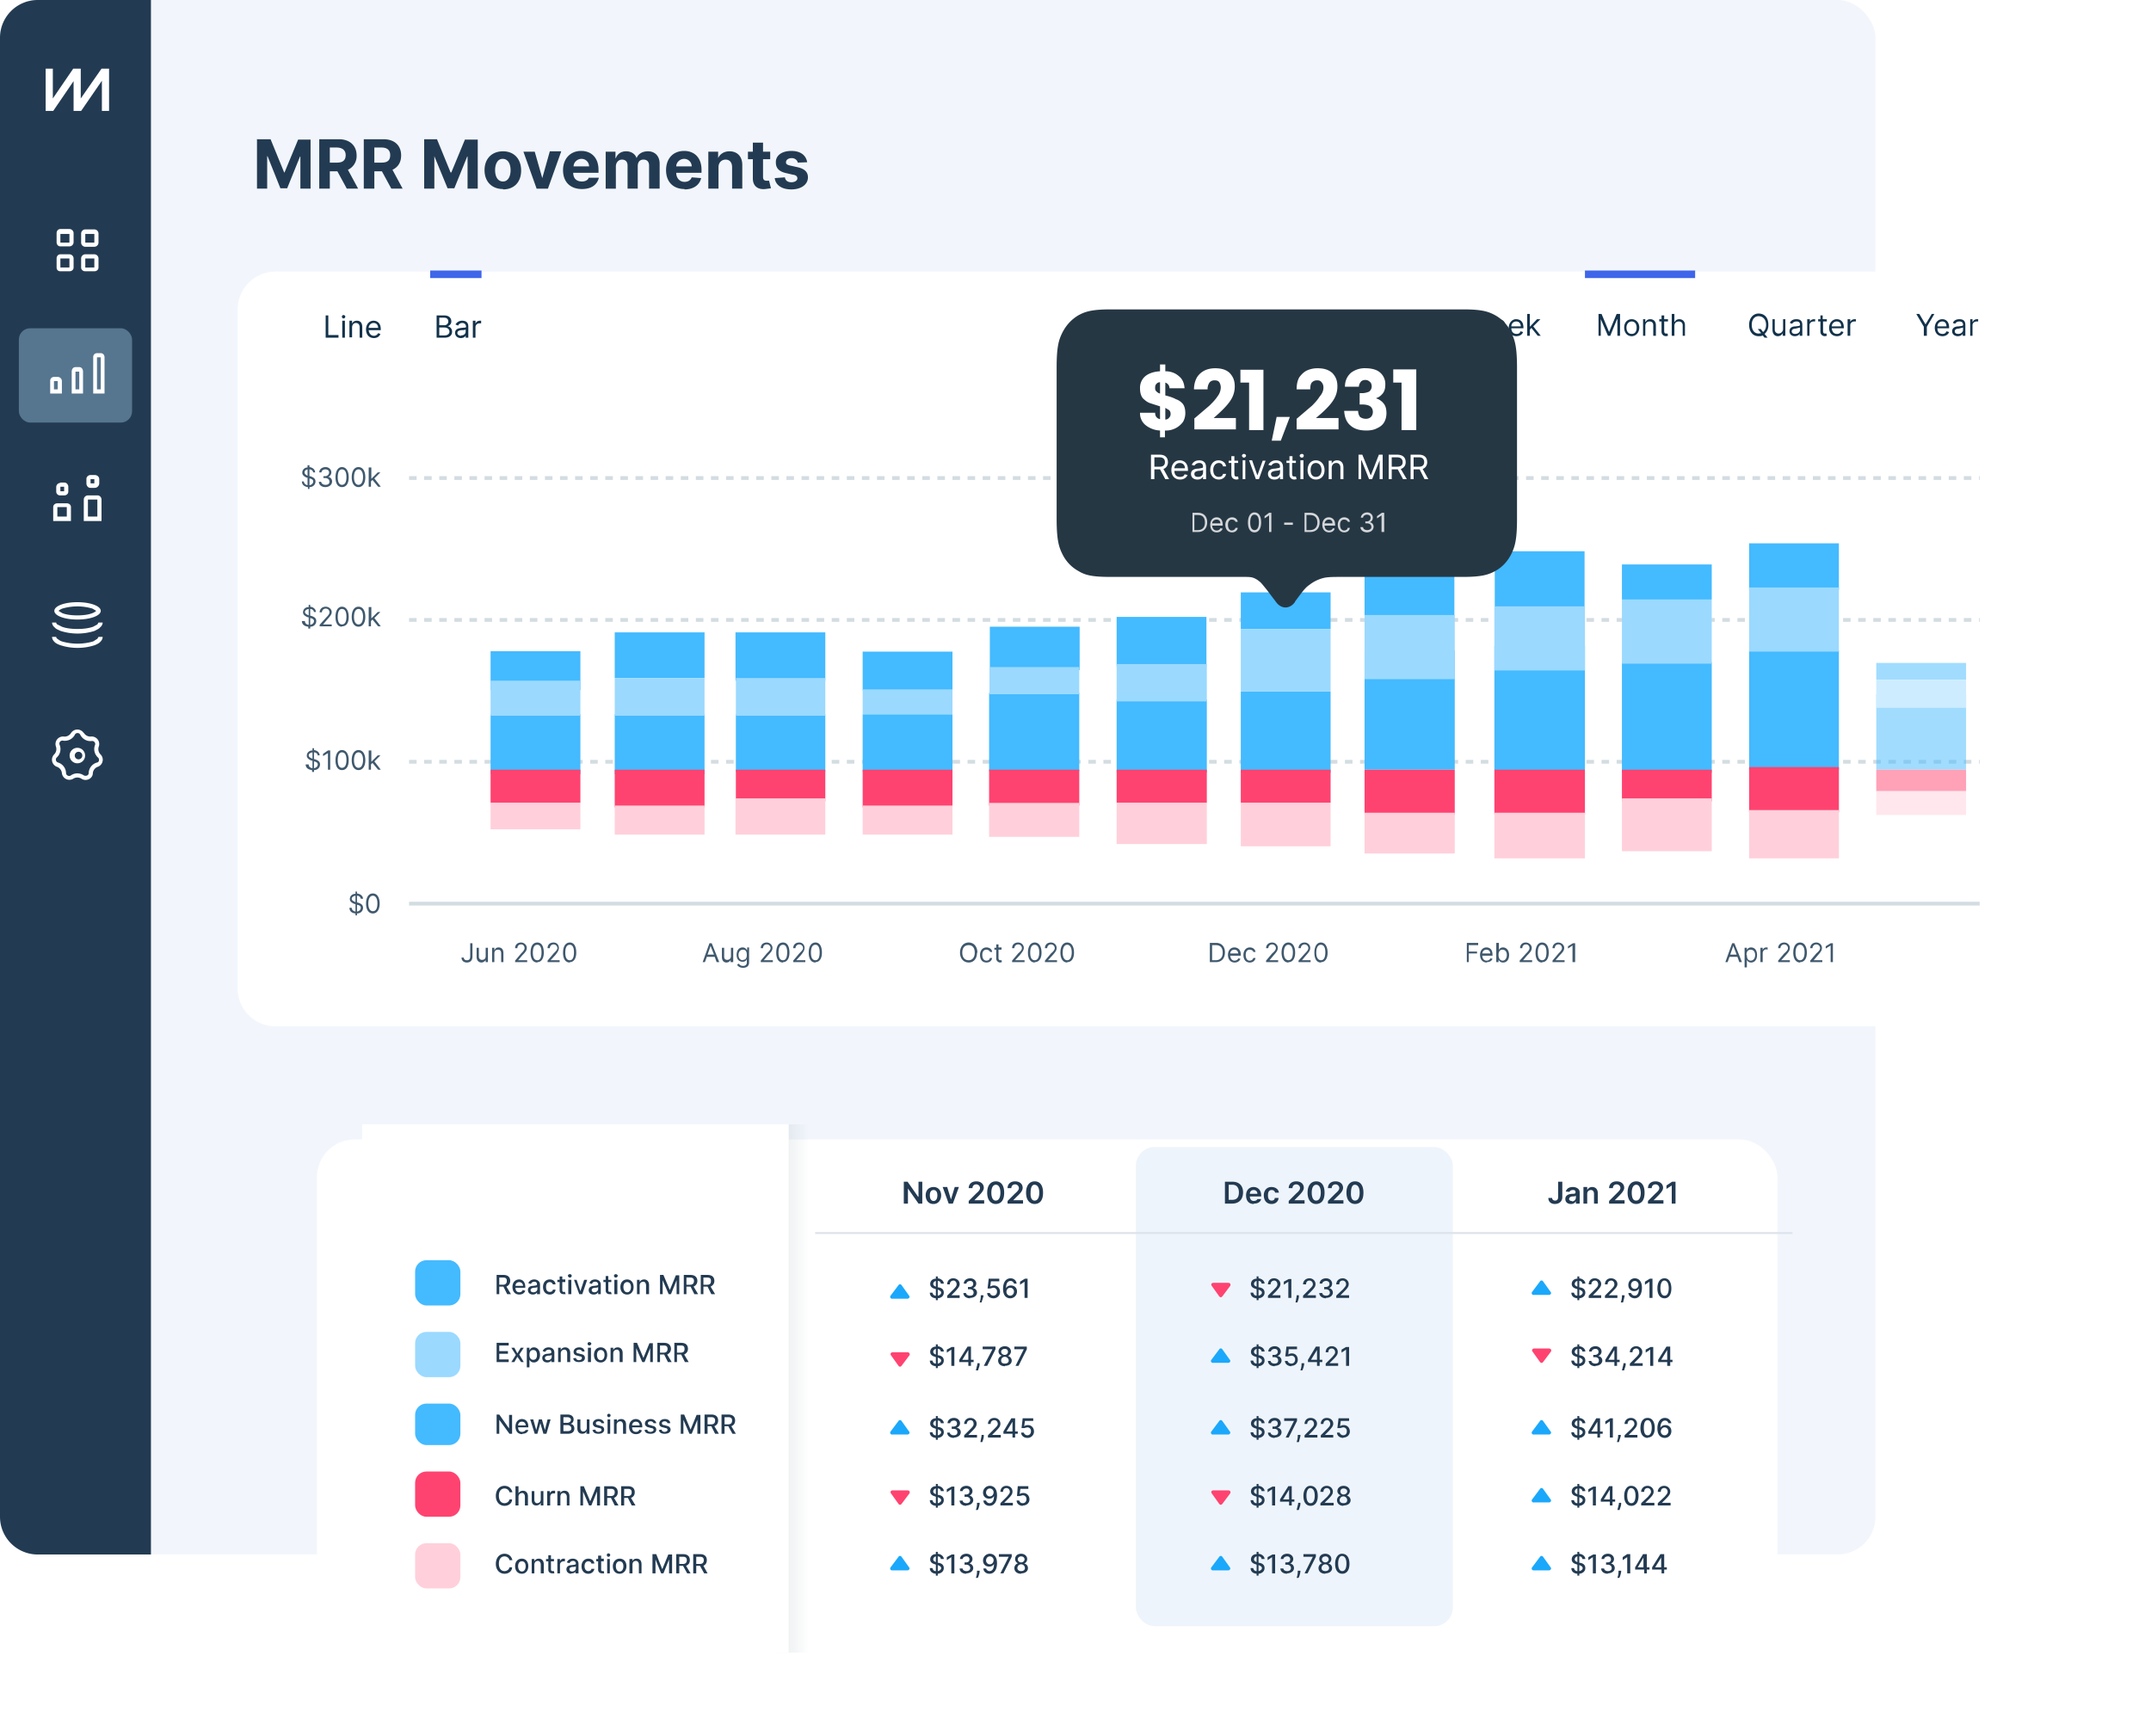 <svg viewBox="0 0 570 460" fill="none" xmlns="http://www.w3.org/2000/svg">
  <rect width="497" height="412" rx="10" fill="#F2F6FC"/>
  <path d="M0 10A10 10 0 0 1 10 0h30v412H10a10 10 0 0 1-10-10V10Z" fill="#233B52"/>
  <rect x="5" y="87" width="30" height="25" rx="3" fill="#56758F"/>
  <g fill-rule="evenodd" clip-rule="evenodd" fill="#fff">
    <path d="M19.8 194.8a3 3 0 0 1-3.1 1.5.8.8 0 0 0-.9 1.1 3 3 0 0 1-.8 3.4.8.8 0 0 0 .4 1.3 3 3 0 0 1 2.1 2.8c0 .6.8 1 1.3.6a3 3 0 0 1 3.4 0c.6.3 1.3 0 1.3-.6a3 3 0 0 1 2.2-2.8c.6-.1.7-.9.3-1.3a3 3 0 0 1-.8-3.4.8.8 0 0 0-.9-1 3 3 0 0 1-3-1.6.8.8 0 0 0-1.5 0Zm2.4-.5a2 2 0 0 0-3.4 0 2 2 0 0 1-2 .9 2 2 0 0 0-2 2.6 2 2 0 0 1-.5 2.2 2 2 0 0 0 .7 3.2 2 2 0 0 1 1.4 1.7 2 2 0 0 0 3 1.5 2 2 0 0 1 2.2 0c1.2.8 3 0 3-1.5a2 2 0 0 1 1.4-1.7 2 2 0 0 0 .7-3.2 2 2 0 0 1-.5-2.2 2 2 0 0 0-2-2.6 2 2 0 0 1-2-1Z"/>
    <path d="M20.5 201.2a1 1 0 1 0 0-1.9 1 1 0 0 0 0 1.9Zm0 1.1a2 2 0 1 0 0-4.1 2 2 0 0 0 0 4.1Z"/>
  </g>
  <path d="M25.6 161.9Zm-.1 0-1-.6a14 14 0 0 0-8 0 3.2 3.2 0 0 0-1 .6l1 .6c1 .4 2.4.6 4 .6s3-.2 4-.6a3.2 3.2 0 0 0 1-.6Zm-10 0Zm0 .1Zm10 0Zm-5 2.2c3.4 0 6.2-1 6.2-2.3 0-1.3-2.8-2.3-6.2-2.3-3.4 0-6.1 1-6.1 2.3 0 1.3 2.7 2.3 6.1 2.3Zm-4.1 1.9c1 .4 2.5.6 4.1.6 1.7 0 3.1-.2 4.2-.6l1.1-.6.3-.5h1.1c0 .5-.3 1-.7 1.3-.3.4-.9.6-1.4.9a14.8 14.8 0 0 1-9.1 0c-.6-.3-1.2-.5-1.5-.9-.4-.3-.7-.8-.7-1.3h1.1c0 .1 0 .3.3.5l1.2.6Zm0 3.9a14.8 14.8 0 0 0 8.3 0l1.1-.7.3-.5h1.1c0 .6-.3 1-.7 1.4-.3.3-.9.6-1.4.8a14.8 14.8 0 0 1-9.1 0c-.6-.2-1.2-.5-1.5-.8-.4-.4-.7-.8-.7-1.4h1.1c0 .1 0 .3.3.5s.6.5 1.2.7Zm1.3-35.6h-2.5v2.5h2.5v-2.5Zm-2.5-1c-.6 0-1.1.4-1.1 1v3.7h4.7v-3.7c0-.6-.5-1-1.1-1h-2.5ZM17 129h-1v1.2h1V129Zm-1-1c-.6 0-1.1.5-1.1 1.1v1.2c0 .6.5 1 1 1H17c.6 0 1.1-.4 1.1-1V129c0-.6-.5-1.1-1-1.1h-1.2Zm9.8 4.4h-2.5v4.5h2.5v-4.5Zm-2.5-1.1c-.6 0-1.1.5-1.1 1.1v5.7h4.7v-5.7c0-.6-.5-1.1-1-1.1h-2.6Zm1.8-4.3H24v1.1h1V127Zm-1.1-1.1c-.6 0-1.1.5-1.1 1v1.2c0 .7.5 1.2 1 1.2h1.2c.7 0 1.2-.6 1.2-1.2V127c0-.6-.5-1.1-1.2-1.1H24Zm-3-27.4h-1v4.7h1v-4.7Zm-1-1.2c-.6 0-1 .5-1 1.2v5.8h3v-5.8c0-.7-.4-1.2-1-1.2h-1Zm-4.7 3.7h-1v2.2h1V101Zm-1-1.1a1 1 0 0 0-1 1v3.4h3.1V101c0-.6-.5-1.1-1.1-1.1h-1Zm12.4-5.2h-1v8.5h1v-8.5Zm-1-1.1a1 1 0 0 0-1 1v9.7h3v-9.6c0-.6-.4-1.1-1-1.1h-1ZM18.4 62H16v2.3h2.4v-2.4ZM16 60.7c-.6 0-1 .5-1 1.1v2.4c0 .6.4 1.1 1 1.1h2.4c.6 0 1.1-.5 1.1-1.1v-2.4c0-.6-.5-1.1-1.1-1.1H16Zm2.4 7.8H16v2.4h2.4v-2.4ZM16 67.4c-.6 0-1 .5-1 1.1v2.4c0 .6.4 1 1 1h2.4c.6 0 1.1-.4 1.1-1v-2.4c0-.6-.5-1.1-1.1-1.1H16Zm9-5.4h-2.4v2.3H25v-2.4Zm-2.4-1.2c-.6 0-1.1.5-1.1 1.1v2.4c0 .6.5 1.1 1.1 1.1H25c.6 0 1.1-.5 1.1-1.1v-2.4c0-.6-.5-1.1-1.1-1.1h-2.4Zm2.4 7.7h-2.4v2.4H25v-2.4Zm-2.4-1.1c-.6 0-1.1.5-1.1 1.1v2.4c0 .6.5 1 1.1 1H25c.6 0 1.1-.4 1.1-1v-2.4c0-.6-.5-1.1-1.1-1.1h-2.4Zm-1.2-41.3v-7.9h-2L14 26.1v-7.9h-1.9v11.2h2l5.4-7.9v7.9h2l5.5-8v8h1.9V18.2h-2l-5.5 7.9Z" fill-rule="evenodd" clip-rule="evenodd" fill="#fff"/>
  <path d="M68.1 37v13h2.7v-8.6h.1l3.4 8.5h1.8l3.4-8.4h.1V50h2.7V37H79l-3.6 8.7h-.1l-3.6-8.8H68Zm16.5 13h2.8v-4.6h2l2.5 4.6h3l-2.7-5a4 4 0 0 0 2.3-3.8c0-2.6-1.8-4.3-4.7-4.3h-5.2V50Zm2.8-6.9v-4h1.8c1.6 0 2.4.8 2.4 2 0 1.4-.8 2-2.3 2h-2Zm9 6.9h2.8v-4.6h2l2.5 4.6h3l-2.7-5c1.5-.7 2.3-2 2.3-3.8 0-2.6-1.7-4.3-4.7-4.3h-5.2V50Zm2.8-6.9v-4h1.9c1.6 0 2.3.8 2.3 2 0 1.4-.7 2-2.3 2h-2Zm13.2-6.2V50h2.7v-8.6l3.5 8.5h1.8l3.4-8.4h.1V50h2.7V37h-3.4l-3.6 8.7h-.2l-3.6-8.8h-3.4Zm20.9 13.3c3 0 4.8-2 4.8-5 0-3.1-1.9-5.1-4.8-5.1-3 0-4.9 2-4.9 5s1.9 5 4.9 5Zm0-2.1c-1.4 0-2.1-1.3-2.1-3s.7-3 2-3c1.4 0 2.1 1.3 2.1 3s-.7 3-2 3Zm15.4-8h-3l-2 7.1-2-7h-3l3.5 9.8h3l3.5-9.8Zm5.5 10c2.4 0 4-1 4.5-3H156c-.2.7-1 1-1.8 1-1.4 0-2.3-.8-2.3-2.3h6.7V45c0-3.3-2-5-4.6-5-2.9 0-4.8 2.1-4.8 5.1 0 3.1 1.9 5 5 5Zm-2.2-6c0-1.1 1-2 2.1-2a2 2 0 0 1 2 2h-4Zm8.5 5.9h2.7v-5.9c0-1 .7-1.8 1.6-1.8 1 0 1.5.6 1.5 1.6V50h2.7v-6c0-1 .5-1.7 1.5-1.7.9 0 1.5.5 1.5 1.6V50h2.8v-6.6c0-2.1-1.3-3.3-3.1-3.3-1.5 0-2.6.7-3 1.8-.4-1.1-1.4-1.8-2.8-1.8-1.3 0-2.3.7-2.7 1.8h-.1v-1.7h-2.6V50Zm20.9.2c2.4 0 4-1.2 4.4-3l-2.5-.2c-.3.8-1 1.2-1.9 1.2-1.3 0-2.2-1-2.2-2.4h6.7V45c0-3.3-2-5-4.6-5-3 0-4.8 2.1-4.8 5.1 0 3.1 1.9 5 4.9 5Zm-2.2-6.1c0-1.1 1-2 2.1-2a2 2 0 0 1 2 2h-4Zm11.2.2c0-1.2.8-2 1.9-2 1 0 1.7.7 1.7 2V50h2.7v-6.3c0-2.2-1.3-3.6-3.4-3.6-1.4 0-2.5.7-3 1.8v-1.7h-2.6V50h2.7v-5.7Zm13.7-4.1h-1.9v-2.4h-2.7v2.4h-1.3v2h1.3v5.1c0 2 1.3 3 3.3 2.8l1.5-.2-.5-2h-.6c-.6 0-1-.2-1-1v-4.7h1.9v-2Zm9.8 2.8c-.3-1.8-1.7-3-4.2-3s-4.2 1.2-4.1 3.1c0 1.5.9 2.4 2.8 2.8l1.7.4c.8.1 1.2.4 1.2 1 0 .5-.6 1-1.6 1s-1.6-.5-1.7-1.3l-2.7.2c.2 1.8 1.8 3 4.4 3 2.6 0 4.4-1.3 4.4-3.2 0-1.5-1-2.3-2.8-2.7l-1.8-.4c-1-.2-1.3-.5-1.2-1 0-.5.6-1 1.5-1s1.5.6 1.6 1.2l2.5-.1Z" fill="#233B52"/>
  <g filter="url(#a)">
    <path d="M67 84a10 10 0 0 1 10-10h462a10 10 0 0 1 10 10v180a10 10 0 0 1-10 10H77a10 10 0 0 1-10-10V84Z" fill="#fff"/>
    <path d="M393.3 91h.8l1.2-4.6 1.4 4.6h.7l1.6-5.8h-.7l-1.2 4.7h-.1l-1.2-4.7h-.8l-1.3 4.7-1.2-4.7h-.8l1.6 5.8Zm7.9 0c.9 0 1.5-.4 1.7-1l-.6-.2c-.2.5-.6.7-1.1.7-.8 0-1.3-.5-1.4-1.5h3.2v-.2c0-1.7-1-2.2-1.9-2.2-1.1 0-2 1-2 2.3 0 1.3.8 2.2 2.1 2.2Zm-1.4-2.5c0-.7.6-1.3 1.3-1.3.8 0 1.2.5 1.2 1.3h-2.5Zm6 2.6c1 0 1.6-.5 1.8-1.1l-.7-.2c-.1.5-.5.7-1 .7-.8 0-1.4-.5-1.4-1.5h3.2v-.2c0-1.7-1-2.2-2-2.2s-1.9 1-1.9 2.3c0 1.3.8 2.2 2 2.2Zm-1.3-2.6c0-.7.5-1.3 1.3-1.3.7 0 1.2.5 1.2 1.3h-2.5Zm4.2 2.5h.7v-1.6l.4-.5 1.7 2.1h.8l-2-2.5 1.9-1.9h-.9l-1.9 2v-3.4h-.7V91Zm18.9-5.8V91h.6v-4.4l1.9 4.4h.6l1.8-4.4h.1V91h.7v-5.8h-.9l-2 4.8-2-4.8h-.8Zm8.8 5.9c1.1 0 2-1 2-2.3 0-1.3-.9-2.2-2-2.2-1.2 0-2 .9-2 2.2 0 1.4.8 2.3 2 2.3Zm0-.6c-1 0-1.4-.8-1.4-1.7 0-.8.5-1.6 1.4-1.6.9 0 1.3.8 1.3 1.6 0 1-.4 1.7-1.3 1.7Zm3.6-2.1c0-.8.5-1.2 1.1-1.2.7 0 1 .4 1 1V91h.7v-2.8c0-1-.6-1.6-1.5-1.6-.6 0-1 .3-1.2.7h-.1v-.7h-.6V91h.6v-2.6Zm6-1.8h-1v-1h-.7v1h-.6v.6h.6v2.7c0 .8.6 1.2 1.2 1.2l.5-.1-.1-.6h-.3c-.3 0-.6 0-.6-.7v-2.5h1v-.6Zm1.7 1.8c0-.8.5-1.2 1.2-1.2.6 0 1 .4 1 1V91h.6v-2.8c0-1-.6-1.6-1.5-1.6-.6 0-1 .3-1.2.7h-.1v-2.1h-.7V91h.7v-2.6Zm24.9-.4c0-1.8-1-2.9-2.6-2.9-1.4 0-2.5 1.2-2.5 3s1 3 2.5 3c.4 0 .8 0 1.1-.2l.5.6h.8l-.8-1a3 3 0 0 0 1-2.4Zm-2.8 1.2.9 1.1-.7.1c-1 0-1.8-.8-1.8-2.3 0-1.5.8-2.3 1.8-2.3 1.1 0 2 .8 2 2.3 0 .9-.3 1.5-.8 1.9l-.6-.8h-.8Zm6.7 0c0 .8-.7 1.2-1.2 1.2s-1-.4-1-1v-2.8h-.6v2.8c0 1.1.6 1.7 1.4 1.7.7 0 1.1-.4 1.3-.8v.7h.7v-4.4h-.6v2.6Zm3.1 1.9c.8 0 1.2-.4 1.3-.7v.6h.7v-2.9c0-1.4-1-1.5-1.6-1.5-.6 0-1.4.2-1.7 1l.6.2c.2-.3.5-.6 1.2-.6.6 0 .9.3.9.9 0 .3-.4.3-1.2.4-.8 0-1.6.3-1.6 1.3 0 .8.6 1.3 1.4 1.3Zm.1-.6c-.5 0-.9-.2-.9-.7 0-.5.5-.7 1-.7l1.2-.3v.6c0 .6-.5 1.1-1.3 1.1Zm3.2.5h.6v-2.8c0-.6.5-1 1.1-1h.4v-.6h-.3c-.5 0-1 .3-1.1.7v-.7h-.7V91Zm5.1-4.4h-1v-1h-.6v1h-.6v.6h.6v2.7c0 .8.6 1.2 1.2 1.2l.5-.1-.1-.6h-.3c-.3 0-.6 0-.6-.7v-2.5h1v-.6Zm2.8 4.5c.9 0 1.5-.5 1.7-1.1l-.6-.2c-.2.5-.6.7-1.1.7-.8 0-1.3-.5-1.4-1.5h3.2v-.2c0-1.7-1-2.2-1.9-2.2-1.1 0-2 1-2 2.3 0 1.3.8 2.2 2.1 2.2Zm-1.4-2.6c0-.7.6-1.3 1.3-1.3.8 0 1.2.5 1.2 1.3h-2.5Zm4.2 2.5h.7v-2.8c0-.6.5-1 1.1-1h.4v-.6h-.3c-.6 0-1 .3-1.2.7v-.7h-.7V91Zm18.2-5.8 2 3.4V91h.8v-2.4l2-3.4h-.7l-1.6 2.7h-.1l-1.6-2.7h-.8Zm7 5.9c.8 0 1.5-.5 1.7-1.1l-.7-.2a1 1 0 0 1-1 .7c-.9 0-1.4-.5-1.4-1.5h3.1v-.2c0-1.7-1-2.2-1.8-2.2-1.2 0-2 1-2 2.3 0 1.3.8 2.2 2 2.2Zm-1.4-2.6c0-.7.5-1.3 1.3-1.3.7 0 1.1.5 1.1 1.3h-2.4Zm5.4 2.6c.8 0 1.2-.4 1.3-.7v.6h.7v-2.9c0-1.4-1-1.5-1.6-1.5-.6 0-1.4.2-1.7 1l.6.2c.2-.3.5-.6 1.1-.6.7 0 1 .3 1 .9 0 .3-.4.3-1.2.4-.8 0-1.7.3-1.7 1.3 0 .8.7 1.3 1.5 1.3Zm.1-.6c-.5 0-.9-.2-.9-.7 0-.5.5-.7 1-.7l1.2-.3v.6c0 .6-.5 1.1-1.3 1.1Zm3.2.5h.6v-2.8c0-.6.5-1 1.1-1h.4v-.6h-.3c-.5 0-1 .3-1.1.7h-.1v-.7h-.6V91Z" fill="#12324B"/>
    <path d="M424 74.7h29.2" stroke="#3F65EA" stroke-width="2"/>
    <path d="M128.6 252v3.5c0 .7-.3 1-.9 1-.5 0-.8-.3-.8-.7h-.6c0 .8.6 1.3 1.4 1.3 1 0 1.5-.6 1.5-1.6V252h-.6Zm4.1 3.4c0 .8-.5 1-1 1a.8.8 0 0 1-.8-.8v-2.4h-.6v2.4c0 1 .6 1.5 1.3 1.5.5 0 1-.4 1.1-.7v.6h.6v-3.8h-.6v2.2Zm2.3-.7c0-.7.4-1 1-1 .5 0 .8.3.8 1v2.3h.6v-2.4c0-1-.5-1.5-1.3-1.5-.5 0-.9.3-1 .7h-.1v-.6h-.6v3.8h.6v-2.3Zm5.5 2.3h3.2v-.5h-2.4l1.1-1.3c1-1 1.2-1.4 1.2-2 0-.7-.7-1.4-1.5-1.4-1 0-1.6.6-1.6 1.5h.6c0-.5.3-1 1-1 .5 0 .9.4.9 1 0 .4-.3.8-.9 1.4l-1.6 1.9v.4Zm5.9 0c1 0 1.7-.9 1.7-2.5 0-1.7-.6-2.7-1.7-2.7-1.2 0-1.8 1-1.8 2.7 0 1.6.6 2.6 1.8 2.6Zm0-.5c-.8 0-1.2-.7-1.2-2 0-1.4.4-2.1 1.2-2.1.7 0 1.1.7 1.1 2 0 1.4-.4 2.1-1.1 2.1Zm2.7.5h3.2v-.5h-2.4l1.2-1.3c.8-1 1-1.4 1-2 0-.7-.5-1.4-1.4-1.4-1 0-1.6.6-1.6 1.5h.6a1 1 0 0 1 2 0c0 .4-.4.8-1 1.4l-1.6 1.9v.4Zm5.9 0c1 0 1.7-.9 1.7-2.5 0-1.7-.6-2.7-1.7-2.7s-1.8 1-1.8 2.7c0 1.6.6 2.6 1.8 2.6Zm0-.5c-.8 0-1.2-.7-1.2-2 0-1.4.4-2.1 1.2-2.1.7 0 1.1.7 1.1 2 0 1.4-.4 2.1-1.1 2.1Zm35.8.5.5-1.4h2.1l.5 1.4h.7l-2-5h-.6l-1.8 5h.6Zm.7-2 .8-2.3.9 2.3h-1.7Zm6.2.4c0 .8-.6 1-1 1-.5 0-.8-.3-.8-.8v-2.4h-.6v2.4c0 1 .5 1.5 1.2 1.5.6 0 1-.4 1.1-.7v.6h.7v-3.8h-.6v2.2Zm3.2 3.1c.9 0 1.6-.4 1.6-1.4v-4h-.5v.7h-.1c-.1-.2-.4-.7-1.1-.7-1 0-1.6.8-1.6 2s.7 1.8 1.6 1.8c.7 0 1-.4 1-.6h.1v.8c0 .6-.4.9-1 .9-.7 0-1-.4-1.1-.6l-.5.3c.3.4.7.8 1.6.8Zm0-2c-.8 0-1.2-.6-1.2-1.4 0-.8.4-1.4 1.2-1.4.7 0 1 .5 1 1.4 0 .8-.3 1.3-1 1.3Zm4.7.5h3.2v-.5h-2.4l1.1-1.3c1-1 1.2-1.4 1.2-2 0-.7-.7-1.4-1.5-1.4-1 0-1.6.6-1.6 1.5h.6c0-.5.3-1 1-1 .5 0 1 .4 1 1 0 .4-.4.8-1 1.4l-1.6 1.9v.4Zm5.9 0c1 0 1.7-.9 1.7-2.5 0-1.7-.6-2.7-1.7-2.7-1.2 0-1.8 1-1.8 2.7 0 1.6.6 2.6 1.8 2.6Zm0-.5c-.8 0-1.2-.7-1.2-2 0-1.4.4-2.1 1.2-2.1.7 0 1.1.7 1.1 2 0 1.4-.4 2.1-1.1 2.1Zm2.7.5h3.2v-.5H215l1.2-1.3c.8-1 1-1.4 1-2 0-.7-.5-1.4-1.4-1.4-1 0-1.6.6-1.6 1.5h.6a1 1 0 0 1 2 0c0 .4-.4.8-1 1.4l-1.6 1.9v.4Zm5.9 0c1 0 1.7-.9 1.7-2.5 0-1.7-.6-2.7-1.7-2.7s-1.8 1-1.8 2.7c0 1.6.6 2.6 1.8 2.6Zm0-.5c-.8 0-1.2-.7-1.2-2 0-1.4.4-2.1 1.2-2.1.7 0 1.1.7 1.1 2 0 1.4-.4 2.1-1.1 2.1Zm42.9-2c0-1.7-1-2.7-2.3-2.7-1.3 0-2.3 1-2.3 2.7 0 1.6 1 2.6 2.3 2.6 1.3 0 2.2-1 2.2-2.6Zm-.7 0c0 1.3-.7 2-1.6 2-1 0-1.7-.7-1.7-2 0-1.4.7-2 1.7-2 .9 0 1.6.6 1.6 2Zm3.1 2.6c.9 0 1.4-.5 1.5-1.2h-.6c0 .4-.4.7-.9.7-.7 0-1.1-.6-1.1-1.5s.4-1.4 1.1-1.4c.5 0 .8.3 1 .6h.5c0-.7-.7-1.2-1.5-1.2-1 0-1.7.8-1.7 2s.6 2 1.7 2Zm4-4h-.8v-.8h-.6v.9h-.5v.5h.5v2.4c0 .6.6 1 1 1l.5-.1-.1-.5h-.3c-.2 0-.5-.1-.5-.6v-2.2h.8v-.5Zm2.9 3.9h3.2v-.5H273l1.2-1.3c.8-1 1.1-1.4 1.1-2 0-.7-.6-1.4-1.5-1.4-1 0-1.6.6-1.6 1.5h.6a1 1 0 0 1 2 0c0 .4-.3.8-1 1.4l-1.6 1.9v.4Zm5.9 0c1.1 0 1.8-.9 1.8-2.5 0-1.7-.7-2.7-1.8-2.7s-1.8 1-1.8 2.7c0 1.6.7 2.6 1.8 2.6Zm0-.5c-.8 0-1.2-.7-1.2-2 0-1.4.4-2.1 1.2-2.1.7 0 1.2.7 1.2 2 0 1.4-.5 2.1-1.2 2.1Zm2.7.5h3.2v-.5h-2.4l1.2-1.3c.9-1 1.1-1.4 1.1-2 0-.7-.6-1.4-1.5-1.4-1 0-1.6.6-1.6 1.5h.6a1 1 0 0 1 2 0c0 .4-.3.8-1 1.4l-1.6 1.9v.4Zm5.9 0c1.1 0 1.8-.9 1.8-2.5 0-1.7-.7-2.7-1.8-2.7s-1.8 1-1.8 2.7c0 1.6.7 2.6 1.8 2.6Zm0-.5c-.7 0-1.2-.7-1.2-2 0-1.4.5-2.1 1.2-2.1s1.2.7 1.2 2c0 1.4-.5 2.1-1.2 2.1Zm39.4.5c1.5 0 2.4-1 2.4-2.6 0-1.5-.9-2.5-2.3-2.5h-1.7v5.1h1.6Zm-1-.5v-4h1c1.2 0 1.8.7 1.8 2 0 1.2-.6 2-1.9 2h-.9Zm6 .6c.7 0 1.3-.4 1.5-1l-.6-.1c-.1.4-.5.6-1 .6-.6 0-1-.5-1.1-1.3h2.8v-.3c0-1.4-.9-1.9-1.7-1.9-1 0-1.7.8-1.7 2s.7 2 1.8 2Zm-1.2-2.3c0-.6.4-1.1 1.1-1.1.6 0 1 .4 1 1H330Zm5.2 2.3c.8 0 1.4-.5 1.5-1.2h-.6c-.1.4-.4.7-1 .7s-1-.6-1-1.5.4-1.4 1-1.4 1 .3 1 .6h.6c-.1-.7-.7-1.2-1.5-1.2-1 0-1.7.8-1.7 2s.6 2 1.7 2Zm4.3-.1h3.2v-.5h-2.3l1.1-1.3c.9-1 1.1-1.4 1.1-2 0-.7-.6-1.4-1.5-1.4s-1.6.6-1.6 1.5h.6a1 1 0 0 1 2 0c0 .4-.3.8-1 1.4l-1.6 1.9v.4Zm6 0c1 0 1.7-.9 1.7-2.5 0-1.7-.7-2.7-1.8-2.7s-1.8 1-1.8 2.7c0 1.6.7 2.6 1.8 2.6Zm0-.5c-.8 0-1.3-.7-1.3-2 0-1.4.5-2.1 1.2-2.1s1.2.7 1.2 2c0 1.4-.4 2.1-1.2 2.1Zm2.6.5h3.2v-.5H349l1.1-1.3c.9-1 1.1-1.4 1.1-2 0-.7-.6-1.4-1.5-1.4s-1.6.6-1.6 1.5h.6a1 1 0 0 1 2 0c0 .4-.3.8-.9 1.4l-1.7 1.9v.4Zm6 0c1 0 1.7-.9 1.7-2.5 0-1.7-.7-2.7-1.8-2.7-1 0-1.7 1-1.7 2.7 0 1.6.6 2.6 1.7 2.6Zm0-.5c-.8 0-1.3-.7-1.3-2 0-1.4.5-2.1 1.2-2.1.8 0 1.2.7 1.2 2 0 1.4-.4 2.1-1.2 2.1Zm38.5.5h.6v-2.3h2.2v-.5h-2.2v-1.7h2.5v-.6h-3v5.1Zm5.4 0c.7 0 1.3-.3 1.5-.9l-.6-.1c-.1.4-.5.6-1 .6-.6 0-1.1-.5-1.1-1.3h2.7v-.3c0-1.4-.8-1.9-1.6-1.9-1 0-1.7.8-1.7 2s.7 2 1.8 2Zm-1.2-2.2c0-.6.4-1.1 1.1-1.1.6 0 1 .4 1 1h-2.1Zm3.7 2.2h.6v-.6c.2.2.4.7 1.2.7 1 0 1.6-.8 1.6-2s-.7-2-1.6-2c-.8 0-1 .5-1.1.7v-1.9h-.7v5.1Zm.6-2c0-.8.4-1.3 1-1.3.8 0 1.2.6 1.2 1.4 0 .8-.4 1.5-1.1 1.5-.7 0-1.1-.6-1.1-1.5Zm5.6 2h3.3v-.5h-2.4l1.1-1.3c1-1 1.2-1.4 1.2-2 0-.7-.7-1.4-1.6-1.4-.9 0-1.5.6-1.5 1.5h.6c0-.5.3-1 1-1 .5 0 .9.4.9 1 0 .4-.3.8-.9 1.4l-1.7 1.9v.4Zm6 0c1 0 1.7-.9 1.7-2.5 0-1.7-.6-2.7-1.8-2.7-1 0-1.7 1-1.7 2.7 0 1.6.6 2.6 1.7 2.6Zm0-.5c-.8 0-1.2-.7-1.2-2 0-1.4.4-2.1 1.1-2.1.8 0 1.2.7 1.2 2 0 1.4-.4 2.1-1.2 2.1Zm2.7.5h3.2v-.5h-2.4l1.1-1.3c1-1 1.2-1.4 1.2-2 0-.7-.7-1.4-1.6-1.4-.8 0-1.5.6-1.5 1.5h.6c0-.5.3-1 1-1 .5 0 .9.4.9 1 0 .4-.3.8-.9 1.4l-1.6 1.9v.4Zm6-5h-.6l-1.3.8v.6l1.2-.8v4.4h.7v-5Zm40.4 5 .5-1.4h2.1l.5 1.4h.7l-2-5h-.6l-1.8 5h.6Zm.7-2 .8-2.3.9 2.3h-1.7Zm3.8 3.4h.6v-2c.1.2.4.7 1.1.7 1 0 1.6-.8 1.6-2s-.6-2-1.6-2c-.7 0-1 .5-1.1.7v-.6h-.6v5.2Zm.5-3.3c0-.9.4-1.4 1.1-1.4.8 0 1.2.6 1.2 1.4 0 .8-.4 1.5-1.2 1.5-.7 0-1-.6-1-1.5Zm3.7 1.9h.6v-2.4c0-.5.4-1 1-1l.3.1v-.6h-.3a1 1 0 0 0-1 .7v-.6h-.6v3.8Zm4.6 0h3.2v-.5H476l1.2-1.3c.9-1 1.1-1.4 1.1-2 0-.7-.6-1.4-1.5-1.4s-1.6.6-1.6 1.5h.6a1 1 0 0 1 2 0c0 .4-.3.8-1 1.4l-1.6 1.9v.4Zm5.9 0c1.1 0 1.8-.9 1.8-2.5 0-1.7-.7-2.7-1.8-2.7s-1.8 1-1.8 2.7c0 1.6.7 2.6 1.8 2.6Zm0-.5c-.7 0-1.2-.7-1.2-2 0-1.4.5-2.1 1.2-2.1s1.2.7 1.2 2c0 1.4-.5 2.1-1.2 2.1Zm2.7.5h3.2v-.5h-2.3l1.1-1.3c.9-1 1.1-1.4 1.1-2 0-.7-.6-1.4-1.5-1.4s-1.6.6-1.6 1.5h.6a1 1 0 0 1 2 0c0 .4-.3.8-1 1.4l-1.6 1.9v.4Zm6-5h-.6l-1.3.8v.6l1.3-.8v4.4h.6v-5Zm-391.5-7.4h.4v-.5c1 0 1.6-.7 1.6-1.5 0-1-.9-1.2-1.4-1.4h-.2v-1.8c.5 0 .9.3 1 .8h.6c0-.7-.7-1.3-1.6-1.4v-.5h-.4v.6c-.9 0-1.5.6-1.5 1.4 0 .6.5 1 1.3 1.3h.2v2c-.5-.1-1-.4-1-1h-.6c0 .9.6 1.4 1.6 1.5v.5Zm.4-1v-1.8c.6.1 1 .3 1 .8s-.4.9-1 1Zm-.4-2.5c-.4-.2-1-.4-1-.9 0-.4.4-.7 1-.8v1.7Zm4.6 3c1.1 0 1.8-1 1.8-2.6 0-1.7-.7-2.7-1.8-2.7s-1.8 1-1.8 2.7c0 1.6.7 2.6 1.8 2.6Zm0-.6c-.7 0-1.2-.7-1.2-2 0-1.4.5-2.1 1.2-2.1s1.2.7 1.2 2c0 1.4-.4 2.1-1.2 2.1Zm-16-36.9h.4v-.5c1 0 1.6-.7 1.6-1.5 0-1-1-1.2-1.4-1.4h-.2v-1.8c.5 0 .9.3 1 .8h.5c0-.7-.6-1.3-1.5-1.4v-.5h-.4v.6c-.9 0-1.5.6-1.5 1.4 0 .6.5 1 1.3 1.3h.2v2c-.6-.1-1-.4-1-1H85c0 .9.7 1.4 1.7 1.5v.5Zm.4-1v-1.8c.5.1 1 .3 1 .8s-.4.9-1 1Zm-.4-2.5c-.4-.2-1-.4-1-.9 0-.4.4-.7 1-.8v1.7Zm4.7-2.2h-.6l-1.3.9v.6l1.3-.8v4.4h.6v-5Zm3.1 5.2c1.2 0 1.8-1 1.8-2.6 0-1.7-.7-2.7-1.8-2.7-1 0-1.7 1-1.7 2.7 0 1.6.6 2.6 1.7 2.6Zm0-.6c-.7 0-1.1-.7-1.1-2 0-1.4.4-2.1 1.1-2.1.8 0 1.2.7 1.2 2 0 1.4-.4 2.1-1.2 2.1Zm4.4.6c1.1 0 1.8-1 1.8-2.6 0-1.7-.7-2.7-1.8-2.7s-1.8 1-1.8 2.7c0 1.6.7 2.6 1.8 2.6Zm0-.6c-.7 0-1.2-.7-1.2-2 0-1.4.5-2.1 1.2-2.1s1.2.7 1.2 2c0 1.4-.5 2.1-1.2 2.1Zm2.7.5h.6v-1.4l.4-.4 1.5 1.8h.7l-1.7-2.2 1.6-1.6h-.7l-1.7 1.7v-3h-.7v5.1Zm-15.9-37.4h.4v-.5c1 0 1.6-.7 1.6-1.5 0-1-.9-1.2-1.4-1.4h-.2v-1.8c.5 0 .9.3 1 .8h.5c0-.7-.6-1.3-1.5-1.4v-.5h-.4v.6c-.9 0-1.5.6-1.5 1.4 0 .6.5 1 1.3 1.3h.2v2c-.6-.1-1-.4-1-1H84c0 .9.7 1.4 1.7 1.5v.5Zm.4-1v-1.8c.5.1 1 .3 1 .8s-.4.9-1 1Zm-.4-2.5c-.4-.2-1-.4-1-.9 0-.4.4-.7 1-.8v1.7Zm3 2.9h3.1v-.5h-2.3l1.1-1.3c.9-1 1.2-1.4 1.2-2 0-.7-.7-1.4-1.6-1.4-.9 0-1.6.6-1.6 1.5h.6c0-.5.4-1 1-1s1 .4 1 1c0 .4-.3.8-.9 1.4l-1.7 1.9v.4Zm5.8 0c1.2 0 1.8-.9 1.8-2.5 0-1.7-.7-2.7-1.8-2.7-1 0-1.7 1-1.7 2.7 0 1.6.6 2.6 1.7 2.6Zm0-.5c-.7 0-1.1-.7-1.1-2 0-1.4.4-2.1 1.1-2.1.8 0 1.2.7 1.2 2 0 1.4-.4 2.1-1.2 2.1Zm4.4.6c1.1 0 1.8-1 1.8-2.6 0-1.7-.7-2.7-1.8-2.7s-1.8 1-1.8 2.7c0 1.6.7 2.6 1.8 2.6Zm0-.6c-.7 0-1.2-.7-1.2-2 0-1.4.5-2.1 1.2-2.1s1.2.7 1.2 2c0 1.4-.5 2.1-1.2 2.1Zm2.7.5h.6v-1.4l.4-.4 1.5 1.8h.7l-1.7-2.2 1.6-1.6h-.7l-1.7 1.7v-3h-.7v5.1Zm-16.2-36.4h.5v-.5c1 0 1.6-.7 1.6-1.5 0-1-1-1.2-1.4-1.4H86v-1.8c.5 0 .9.3 1 .8h.5c0-.7-.6-1.3-1.5-1.4v-.5h-.5v.6c-.8 0-1.4.6-1.4 1.4 0 .6.5 1 1.2 1.3h.2v2c-.5-.1-.9-.4-1-1H84c0 .9.7 1.4 1.6 1.5v.5Zm.5-1v-1.8c.5.1 1 .3 1 .8s-.4.9-1 1Zm-.5-2.5c-.3-.2-.8-.4-.8-.9 0-.4.3-.7.8-.8v1.7Zm4.7 3c1 0 1.8-.6 1.8-1.5 0-.6-.4-1.1-1-1.2.4-.2.8-.6.8-1.2 0-.7-.6-1.4-1.5-1.4-1 0-1.7.6-1.7 1.4h.6c0-.5.5-.8 1-.8.6 0 1 .3 1 .8 0 .6-.5 1-1 1h-.5v.5h.4c.8 0 1.2.4 1.2 1 0 .5-.4.8-1 .8-.7 0-1.1-.3-1.2-.8h-.6c0 .8.7 1.4 1.7 1.4Zm4.4 0c1.2 0 1.8-1 1.8-2.6 0-1.7-.7-2.7-1.8-2.7-1 0-1.7 1-1.7 2.7 0 1.6.6 2.6 1.7 2.6Zm0-.6c-.7 0-1.1-.7-1.1-2 0-1.4.4-2.1 1.1-2.1.8 0 1.2.7 1.2 2 0 1.4-.4 2.1-1.2 2.1Zm4.4.6c1.1 0 1.8-1 1.8-2.6 0-1.7-.7-2.7-1.8-2.7s-1.8 1-1.8 2.7c0 1.6.7 2.6 1.8 2.6Zm0-.6c-.7 0-1.2-.7-1.2-2 0-1.4.5-2.1 1.2-2.1s1.2.7 1.2 2c0 1.4-.5 2.1-1.2 2.1Zm2.7.5h.6v-1.4l.4-.4 1.5 1.8h.7l-1.7-2.2 1.6-1.6h-.7l-1.7 1.7v-3h-.7v5.1Z" fill="#3F586D"/>
    <path d="M90.3 91.5h3.4v-.7H91v-5.2h-.7v5.9Zm4.4 0h.7V87h-.7v4.4Zm.3-5.1c.3 0 .5-.2.5-.5 0-.2-.2-.4-.5-.4-.2 0-.4.2-.4.4 0 .3.2.5.4.5Zm2.3 2.4c0-.7.4-1.2 1-1.2.7 0 1 .5 1 1.1v2.8h.7v-2.8c0-1.1-.5-1.7-1.4-1.7-.7 0-1.1.3-1.3.8V87h-.7v4.4h.7v-2.7Zm5.8 2.8c.9 0 1.5-.5 1.7-1.1l-.6-.2c-.2.4-.6.7-1.1.7-.8 0-1.3-.6-1.4-1.5h3.2v-.3c0-1.6-1-2.2-1.9-2.2-1.2 0-2 1-2 2.3 0 1.4.8 2.3 2.1 2.3Zm-1.4-2.7c0-.7.6-1.3 1.3-1.3.8 0 1.2.6 1.2 1.3h-2.5Zm18 2.6h2.1c1.4 0 2-.7 2-1.6 0-.9-.7-1.4-1.2-1.4.5-.2 1-.6 1-1.3 0-.9-.6-1.6-1.9-1.6h-2v5.9Zm.7-.7v-2h1.4c.8 0 1.3.5 1.3 1.1 0 .5-.4 1-1.3 1h-1.4Zm0-2.6v-2h1.3c.8 0 1.1.5 1.1 1 0 .6-.5 1-1 1h-1.4Zm5.7 3.4c.8 0 1.2-.4 1.3-.7v.6h.7v-3c0-1.3-1-1.5-1.6-1.5a2 2 0 0 0-1.8 1l.7.3c.1-.3.5-.7 1.1-.7.6 0 1 .4 1 1 0 .3-.4.2-1.2.3-.8.1-1.7.3-1.7 1.3 0 .9.7 1.4 1.5 1.4Zm.1-.6c-.5 0-1-.3-1-.7 0-.6.5-.7 1-.8.4 0 1.1 0 1.2-.2v.6c0 .5-.4 1-1.2 1Zm3.1.5h.7v-2.8c0-.6.5-1 1-1h.5V87h-.3c-.6 0-1 .3-1.2.8V87h-.7v4.4Z" fill="#12324B"/>
    <path d="M118 74.7h13.6" stroke="#3F65EA" stroke-width="2"/>
    <g stroke="#D3DCE1">
      <path d="M112.4 241.5h416.2"/>
      <path stroke-dasharray="2 2" d="M112.4 203.9h416.2m-416.2-37.6h416.2m-416.2-37.6h416.2"/>
    </g>
  </g>
  <path fill="#44BAFF" d="M194.9 167.6h23.8v12.8h-23.8z"/>
  <path fill-rule="evenodd" clip-rule="evenodd" d="M194.9 189.3h23.8v15.3H195v-15.3Z" fill="#44BAFF"/>
  <path fill-rule="evenodd" clip-rule="evenodd" d="M194.9 204h23.8v8.4H195v-8.5Z" fill="#FF4370"/>
  <path fill="#FFD0DB" d="M194.9 211.6h23.8v9.6h-23.8z"/>
  <path fill-rule="evenodd" clip-rule="evenodd" d="M218.7 179.7v10H195v-10h23.8Z" fill="#9BD9FF"/>
  <path fill="#44BAFF" d="M228.6 172.7h23.8V183h-23.8zm0 16.6h23.8v15.3h-23.8z"/>
  <path fill-rule="evenodd" clip-rule="evenodd" d="M228.6 204h23.8v10h-23.8v-10Z" fill="#FF4370"/>
  <path fill-rule="evenodd" clip-rule="evenodd" d="M228.6 213.5h23.8v7.7h-23.8v-7.7Z" fill="#FFD0DB"/>
  <path fill-rule="evenodd" clip-rule="evenodd" d="M252.4 182.7v6.6h-23.8v-6.6h23.8Z" fill="#9BD9FF"/>
  <path fill="#44BAFF" d="M130 172.6h23.8v10.3H130zm0 16.7h23.8v15.9H130z"/>
  <path fill-rule="evenodd" clip-rule="evenodd" d="M130 204h23.8v8.8H130V204Z" fill="#FF4370"/>
  <path fill-rule="evenodd" clip-rule="evenodd" d="M130 212.8h23.8v7H130v-7Z" fill="#FFD0DB"/>
  <path fill-rule="evenodd" clip-rule="evenodd" d="M153.8 180.4v9.3H130v-9.3h23.8Z" fill="#9BD9FF"/>
  <path fill="#44BAFF" d="M162.9 167.6h23.8v12.1h-23.8zm0 21.7h23.8v15.9h-23.8z"/>
  <path fill-rule="evenodd" clip-rule="evenodd" d="M162.9 204h23.8v10h-23.8v-10Z" fill="#FF4370"/>
  <path fill-rule="evenodd" clip-rule="evenodd" d="M162.9 213.5h23.8v7.7h-23.8v-7.7Z" fill="#FFD0DB"/>
  <path fill-rule="evenodd" clip-rule="evenodd" d="M186.7 179.7v10h-23.8v-10h23.8Z" fill="#9BD9FF"/>
  <path fill="#44BAFF" d="M262.3 166.1h23.8v11.5h-23.8z"/>
  <path fill-rule="evenodd" clip-rule="evenodd" d="M262.3 183.6H286v20.8h-23.9v-20.8Z" fill="#44BAFF"/>
  <path fill-rule="evenodd" clip-rule="evenodd" d="M262.3 204H286v9.5h-23.9v-9.6Z" fill="#FF4370"/>
  <path fill-rule="evenodd" clip-rule="evenodd" d="M262.3 212.8H286v9h-23.9v-9Z" fill="#FFD0DB"/>
  <path fill-rule="evenodd" clip-rule="evenodd" d="M286 176.8v7.2h-23.8v-7.2h23.9Z" fill="#9BD9FF"/>
  <path fill="#44BAFF" d="M295.9 163.5h23.8v13.1h-23.8z"/>
  <path fill-rule="evenodd" clip-rule="evenodd" d="M296 185.4h23.8v19.3h-23.9v-19.3Z" fill="#44BAFF"/>
  <path fill-rule="evenodd" clip-rule="evenodd" d="M296 204h23.8v8.8h-23.9V204Z" fill="#FF4370"/>
  <path fill-rule="evenodd" clip-rule="evenodd" d="M296 212.8h23.8v10.9h-23.9v-10.9Z" fill="#FFD0DB"/>
  <path fill-rule="evenodd" clip-rule="evenodd" d="M319.8 176v9.9h-23.9V176h23.9Z" fill="#9BD9FF"/>
  <path fill="#44BAFF" d="M328.8 157h23.8v9.7h-23.8z"/>
  <path fill-rule="evenodd" clip-rule="evenodd" d="M328.8 183.2h23.8v21.6h-23.8v-21.6Z" fill="#44BAFF"/>
  <path fill-rule="evenodd" clip-rule="evenodd" d="M328.8 204h23.8v8.8h-23.8V204Z" fill="#FF4370"/>
  <path fill-rule="evenodd" clip-rule="evenodd" d="M328.8 212.8h23.8v11.5h-23.8v-11.5Z" fill="#FFD0DB"/>
  <path fill="#9BD9FF" d="M328.8 166.7h23.8v16.4h-23.8z"/>
  <path fill="#44BAFF" d="M361.6 151h23.8v12.3h-23.8z"/>
  <path fill-rule="evenodd" clip-rule="evenodd" d="M361.6 172.4h23.9V204h-23.9v-31.6Z" fill="#44BAFF"/>
  <path fill-rule="evenodd" clip-rule="evenodd" d="M361.6 204h23.9v12h-23.9v-12Z" fill="#FF4370"/>
  <path fill-rule="evenodd" clip-rule="evenodd" d="M361.6 215.4h23.9v10.8h-23.9v-10.8Z" fill="#FFD0DB"/>
  <path fill-rule="evenodd" clip-rule="evenodd" d="M361.6 163h23.9v17h-23.9v-17Z" fill="#9BD9FF"/>
  <path fill="#44BAFF" d="M396.1 146.1h23.8v15h-23.8z"/>
  <path fill-rule="evenodd" clip-rule="evenodd" d="M396.1 171.2H420v32.9h-24v-32.9Z" fill="#44BAFF"/>
  <path fill-rule="evenodd" clip-rule="evenodd" d="M396.1 204H420v11.9h-24v-12Z" fill="#FF4370"/>
  <path fill-rule="evenodd" clip-rule="evenodd" d="M396.1 215.4H420v12.1h-24v-12.1Z" fill="#FFD0DB"/>
  <path fill-rule="evenodd" clip-rule="evenodd" d="M396.1 160.7H420v17h-24v-17Z" fill="#9BD9FF"/>
  <path fill="#44BAFF" d="M429.8 149.6h23.8v9.3h-23.8z"/>
  <path fill-rule="evenodd" clip-rule="evenodd" d="M429.8 175.5h23.8v29.3h-23.8v-29.3Z" fill="#44BAFF"/>
  <path fill-rule="evenodd" clip-rule="evenodd" d="M429.8 204h23.8v8.4h-23.8V204Z" fill="#FF4370"/>
  <path fill-rule="evenodd" clip-rule="evenodd" d="M429.8 211.6h23.8v14h-23.8v-14Z" fill="#FFD0DB"/>
  <path fill="#9BD9FF" d="M429.8 158.9h23.8v17h-23.8z"/>
  <path fill="#44BAFF" d="M463.5 144h23.8v12.3h-23.8z"/>
  <path fill-rule="evenodd" clip-rule="evenodd" d="M463.5 172.4h23.8V204h-23.8v-31.6Z" fill="#44BAFF"/>
  <path fill-rule="evenodd" clip-rule="evenodd" d="M463.5 203.3h23.8v12h-23.8v-12Z" fill="#FF4370"/>
  <path fill-rule="evenodd" clip-rule="evenodd" d="M463.5 214.7h23.8v12.8h-23.8v-12.8Z" fill="#FFD0DB"/>
  <path fill-rule="evenodd" clip-rule="evenodd" d="M463.5 155.7h23.8v17h-23.8v-17Z" fill="#9BD9FF"/>
  <g opacity=".5">
    <path fill="#44BAFF" d="M497.2 175.7H521v4.5h-23.8z"/>
    <path fill-rule="evenodd" clip-rule="evenodd" d="M497.2 184H521v20h-23.8v-20Z" fill="#44BAFF"/>
    <path fill-rule="evenodd" clip-rule="evenodd" d="M497.2 204H521v5.7h-23.8v-5.8Z" fill="#FF4370"/>
    <path fill-rule="evenodd" clip-rule="evenodd" d="M497.2 209.7H521v6.3h-23.8v-6.3Z" fill="#FFD0DB"/>
    <path fill-rule="evenodd" clip-rule="evenodd" d="M497.2 180.2H521v7.4h-23.8v-7.4Z" fill="#9BD9FF"/>
  </g>
  <path fill-rule="evenodd" clip-rule="evenodd" d="M343.2 159.5c-1.4 2-3.7 2-5.1 0l-2.5-3.3c-1-1.2-1.4-1.8-2-2.2a5 5 0 0 0-1.6-.9c-.6-.2-1.4-.2-2.8-.2h-35c-5 0-6.7-.5-8.5-1.6-1.8-1-3.3-2.6-4.2-4.5-1-2-1.5-4-1.5-9.4V97.5c0-5.4.5-7.3 1.5-9.3 1-2 2.4-3.5 4.2-4.6 1.8-1 3.6-1.6 8.5-1.6h93.6c5 0 6.7.6 8.5 1.6a10 10 0 0 1 4.2 4.6c1 2 1.5 4 1.5 9.3v40c0 5.3-.5 7.3-1.5 9.3-1 2-2.4 3.5-4.2 4.5-1.8 1-3.6 1.6-8.5 1.6H356c-3 0-4.4 0-5.7.4a10 10 0 0 0-3.3 1.7c-1.2.8-2 2-3.8 4.4l-.1.1Z" fill="#263744"/>
  <path d="M314.1 109.5c0 .8-.2 1.6-.6 2.3a5.6 5.6 0 0 1-4.8 2.3v1.8h-1.3v-1.8a6.6 6.6 0 0 1-3.8-1.4 4 4 0 0 1-1.5-3.3h4c0 1 .5 1.5 1.3 1.7v-3.4l-2.8-.9c-.7-.3-1.2-.7-1.8-1.3-.5-.7-.7-1.5-.7-2.6a4 4 0 0 1 1.4-3.2c1-.8 2.3-1.2 3.9-1.3v-1.8h1.4v1.8c1.5 0 2.7.5 3.6 1.3 1 .8 1.4 1.9 1.5 3.2h-4c0-.8-.5-1.3-1.1-1.5v3.4c1.2.3 2.1.6 2.8 1a4 4 0 0 1 1.8 1.2c.5.6.7 1.5.7 2.5Zm-8-6.7c0 .3 0 .6.3.9.2.2.5.5 1 .6v-3c-.4 0-.8.2-1 .5-.2.2-.3.5-.3 1Zm2.7 8.4c.4 0 .8-.2 1-.5.3-.3.4-.6.4-1s-.1-.7-.4-1l-1-.6v3.1Zm7.6-.2.7-.6 3.4-2.9c.8-.8 1.6-1.6 2.1-2.4a4 4 0 0 0 .9-2.4c0-.6-.2-1.1-.4-1.4-.3-.4-.7-.5-1.3-.5-.5 0-1 .2-1.3.6a3 3 0 0 0-.5 1.8h-3.6c0-1.3.3-2.3.8-3.2a5 5 0 0 1 2-1.8c.8-.4 1.8-.6 2.8-.6 1.7 0 3 .4 3.9 1.3.9 1 1.3 2 1.3 3.5 0 1.6-.5 3-1.6 4.4-1 1.3-2.4 2.6-4 4h5.9v3h-11V111Zm12.3-9.6V98h6.1v16H331v-12.6h-2.2Zm13.1 9.1-2.4 6.3H337l1.3-6.3h3.5Zm1.8.5.7-.6 3.4-2.9c.8-.8 1.5-1.6 2-2.4.7-.8 1-1.6 1-2.4a2 2 0 0 0-.5-1.4c-.3-.4-.7-.5-1.2-.5-.6 0-1 .2-1.4.6-.3.4-.4 1-.4 1.8h-3.6c0-1.3.2-2.3.7-3.2.6-.8 1.2-1.4 2-1.8.9-.4 1.8-.6 2.8-.6 1.8 0 3 .4 4 1.3.9 1 1.3 2 1.3 3.5 0 1.6-.5 3-1.6 4.4-1 1.3-2.4 2.6-4.1 4h6v3h-11.1V111Zm12.8-8.5c0-1.6.6-2.8 1.6-3.7a6 6 0 0 1 4-1.2c1 0 2 .2 2.7.5a4 4 0 0 1 2.4 3.8c0 1-.2 1.8-.7 2.4-.5.6-1 1-1.7 1.2v.1a4 4 0 0 1 2 1.4c.5.6.7 1.5.7 2.5 0 .9-.2 1.7-.6 2.4-.4.7-1 1.2-1.9 1.6-.7.4-1.7.6-2.8.6-1.8 0-3.2-.4-4.2-1.3-1-.8-1.6-2.1-1.7-3.9h3.7c0 .7.2 1.2.5 1.6.4.3.9.5 1.6.5.5 0 1-.2 1.3-.5.3-.3.5-.8.5-1.3 0-.7-.3-1.2-.7-1.5-.4-.3-1.2-.5-2.1-.5h-.7v-3h.7c.7 0 1.3-.2 1.8-.4.4-.3.7-.8.7-1.4 0-.5-.2-1-.5-1.2-.3-.3-.7-.5-1.2-.5s-1 .2-1.2.5c-.3.4-.5.8-.5 1.3h-3.7Zm12.8-1v-3.6h6.1V114h-3.9v-12.6h-2.2Z" fill="#fff"/>
  <path d="M317.5 141c1.5 0 2.4-1 2.4-2.6 0-1.5-.9-2.5-2.4-2.5H316v5.1h1.6Zm-1-.5v-4h1c1.2 0 1.8.7 1.8 2 0 1.2-.6 2-1.9 2h-.9Zm6 .6c.7 0 1.3-.4 1.5-1l-.6-.1c-.2.4-.5.6-1 .6-.7 0-1.1-.5-1.2-1.3h2.8v-.3c0-1.4-.8-1.9-1.6-1.9-1 0-1.7.8-1.7 2s.6 2 1.7 2Zm-1.3-2.3c0-.6.5-1.1 1.2-1.1.6 0 1 .4 1 1h-2.2Zm5.3 2.3c.8 0 1.4-.5 1.5-1.2h-.6c-.1.4-.5.7-1 .7-.6 0-1-.6-1-1.5s.4-1.4 1-1.4.9.3 1 .6h.6c-.1-.7-.7-1.2-1.5-1.2-1 0-1.8.8-1.8 2s.7 2 1.8 2Zm6 0c1 0 1.7-1 1.7-2.6 0-1.7-.6-2.7-1.8-2.7-1 0-1.7 1-1.7 2.7 0 1.6.6 2.6 1.7 2.6Zm0-.6c-.8 0-1.2-.7-1.2-2 0-1.4.4-2.1 1.1-2.1.8 0 1.2.7 1.2 2 0 1.4-.4 2.1-1.2 2.1Zm4.4-4.6h-.6l-1.2.9v.6l1.2-.8v4.4h.6v-5Zm5.7 2.6h-2.3v.6h2.3v-.6Zm4.6 2.5c1.6 0 2.5-1 2.5-2.6 0-1.5-1-2.5-2.4-2.5h-1.6v5.1h1.5Zm-1-.5v-4h1c1.2 0 1.9.7 1.9 2 0 1.2-.7 2-2 2h-.8Zm6 .6c.8 0 1.3-.4 1.5-1l-.5-.1c-.2.4-.5.6-1 .6-.7 0-1.2-.5-1.2-1.3h2.8v-.3c0-1.4-.9-1.9-1.7-1.9-1 0-1.7.8-1.7 2s.7 2 1.8 2Zm-1.2-2.3c0-.6.5-1.1 1.1-1.1.7 0 1 .4 1 1h-2Zm5.2 2.3c.9 0 1.4-.5 1.5-1.2h-.6c0 .4-.4.7-.9.7-.7 0-1.1-.6-1.1-1.5s.4-1.4 1.1-1.4c.5 0 .9.3 1 .6h.5c0-.7-.7-1.2-1.5-1.2-1 0-1.7.8-1.7 2s.7 2 1.7 2Zm6 0c1 0 1.8-.6 1.8-1.5 0-.6-.4-1.1-1-1.2.5-.2.8-.6.8-1.2 0-.7-.6-1.4-1.5-1.4s-1.6.6-1.7 1.4h.6c0-.5.6-.8 1-.8.6 0 1 .3 1 .8 0 .6-.4 1-1 1h-.4v.5h.4c.8 0 1.2.4 1.2 1 0 .5-.5.8-1.1.8-.6 0-1.1-.3-1.1-.8h-.7c0 .8.8 1.4 1.8 1.4Zm4.6-5.2h-.6l-1.3.9v.6l1.2-.8v4.4h.7v-5Z" fill="#fff" fill-opacity=".8"/>
  <path d="M305 127h.9v-2.6h1.5l1.4 2.6h1l-1.5-2.7c.8-.3 1.2-1 1.2-1.8 0-1.2-.7-2-2.2-2H305v6.5Zm.9-3.3v-2.5h1.3c1.1 0 1.5.5 1.5 1.3 0 .7-.4 1.2-1.4 1.2h-1.4Zm6.8 3.4c1 0 1.7-.5 2-1.2l-.8-.2c-.1.5-.6.7-1.2.7-.9 0-1.5-.5-1.5-1.6h3.6v-.3c0-1.8-1.1-2.5-2.2-2.5-1.3 0-2.2 1-2.2 2.6 0 1.5.9 2.5 2.3 2.5Zm-1.5-3c0-.7.6-1.4 1.4-1.4.9 0 1.4.6 1.4 1.4h-2.8Zm6.1 3c.9 0 1.3-.4 1.5-.8v.7h.8v-3.2c0-1.6-1.2-1.8-1.8-1.8-.8 0-1.6.3-2 1.2l.7.2c.2-.3.6-.7 1.3-.7.7 0 1 .4 1 1 0 .4-.3.3-1.2.5-1 0-2 .3-2 1.4 0 1 .8 1.5 1.7 1.5Zm.2-.7c-.6 0-1-.2-1-.8 0-.5.4-.7 1-.8.4 0 1.2-.1 1.3-.3v.7c0 .6-.4 1.2-1.3 1.2Zm5.5.7c1 0 1.8-.7 1.9-1.5h-.8c-.1.5-.5.8-1.1.8-1 0-1.5-.7-1.5-1.9 0-1 .6-1.8 1.5-1.8.6 0 1 .4 1.1.9h.8c-.1-1-1-1.6-2-1.6-1.3 0-2.2 1-2.2 2.6 0 1.4.9 2.5 2.3 2.5Zm5.1-5h-1v-1.2h-.8v1.2h-.7v.6h.7v3.1c0 .9.7 1.3 1.4 1.3l.5-.1-.1-.7h-.4c-.3 0-.6 0-.6-.7v-2.9h1v-.6Zm1.2 4.9h.7v-5h-.7v5Zm.3-5.7c.3 0 .6-.3.6-.5 0-.3-.3-.5-.6-.5-.2 0-.5.2-.5.5 0 .2.3.5.5.5Zm5.8.8h-.8l-1.4 3.9-1.4-4h-.8l1.8 5h.8l1.8-5Zm2.3 5c.9 0 1.3-.4 1.5-.8v.7h.8v-3.2c0-1.6-1.2-1.8-1.9-1.8s-1.5.3-2 1.2l.8.2c.2-.3.5-.7 1.3-.7.7 0 1 .4 1 1 0 .4-.4.3-1.3.5-.9 0-1.9.3-1.9 1.4 0 1 .8 1.5 1.7 1.5Zm.1-.7c-.6 0-1-.2-1-.8 0-.5.5-.7 1.1-.8.3 0 1.2-.1 1.3-.3v.7c0 .6-.5 1.2-1.4 1.2Zm5.7-4.3h-1v-1.2h-.8v1.2h-.8v.6h.8v3.1c0 .9.7 1.3 1.3 1.3l.6-.1-.2-.7h-.3c-.4 0-.7 0-.7-.7v-2.9h1v-.6Zm1.1 4.9h.8v-5h-.8v5Zm.4-5.7c.3 0 .5-.3.5-.5 0-.3-.2-.5-.5-.5s-.6.2-.6.5c0 .2.3.5.6.5Zm3.7 5.8c1.4 0 2.3-1 2.3-2.5 0-1.6-1-2.6-2.3-2.6-1.3 0-2.2 1-2.2 2.6 0 1.5.9 2.5 2.2 2.5Zm0-.7c-1 0-1.4-.8-1.4-1.8s.4-1.9 1.4-1.9c1 0 1.5.9 1.5 1.9 0 1-.5 1.8-1.5 1.8Zm4.2-2.4c0-.8.5-1.3 1.2-1.3s1.1.5 1.1 1.2v3.1h.8v-3.1c0-1.3-.7-1.9-1.7-1.9-.7 0-1.2.4-1.4.9v-.8h-.8v4.9h.8v-3Zm7.1-3.5v6.5h.7v-5h.1l2 5h.8l2-5v5h.8v-6.5h-1l-2.1 5.4h-.1l-2.2-5.4h-1Zm8 6.5h.8v-2.6h1.6l1.4 2.6h1l-1.6-2.7c.9-.3 1.3-1 1.3-1.8 0-1.2-.7-2-2.3-2H368v6.5Zm.8-3.3v-2.5h1.4c1 0 1.5.5 1.5 1.3 0 .7-.4 1.2-1.5 1.2h-1.4Zm5 3.3h.8v-2.6h1.6l1.3 2.6h1l-1.5-2.7c.8-.3 1.2-1 1.2-1.8 0-1.2-.7-2-2.2-2h-2.2v6.5Zm.8-3.3v-2.5h1.4c1 0 1.4.5 1.4 1.3 0 .7-.4 1.2-1.4 1.2h-1.4Z" fill="#fff"/>
  <g filter="url(#b)">
    <rect x="88" y="298" width="387" height="140" rx="10" fill="#fff"/>
  </g>
  <rect x="301" y="304" width="84" height="127" rx="5" fill="#DFEBF8" fill-opacity=".5"/>
  <path d="M244.4 313.2h-1v4h-.1l-2.8-4h-1v5.8h1.1v-4l2.8 4h1v-5.8Zm3 5.9c1.2 0 2-1 2-2.3 0-1.3-.8-2.2-2-2.2-1.3 0-2.1.9-2.1 2.2 0 1.4.8 2.3 2 2.3Zm0-.8c-.7 0-1-.7-1-1.5s.3-1.4 1-1.4 1 .6 1 1.4c0 .8-.3 1.5-1 1.5Zm6.7-3.7H253l-1 3.3-1-3.3h-1.2l1.6 4.4h1.1l1.6-4.4Zm2.7 4.4h4v-.9h-2.6l1-1c1.1-1.1 1.5-1.7 1.5-2.3 0-1-.8-1.7-2-1.7s-2 .7-2 1.8h1c0-.6.4-1 1-1 .5 0 1 .4 1 1 0 .4-.3.8-1 1.4l-2 2v.7Zm7 .1c1.5 0 2.3-1 2.3-3 0-1.9-.8-3-2.2-3-1.4 0-2.3 1.1-2.3 3s.9 3 2.3 3Zm0-.9c-.6 0-1.1-.7-1.1-2.1 0-1.4.5-2.1 1.2-2.1s1.2.7 1.2 2.1c0 1.4-.5 2.1-1.2 2.1Zm3.3.8h4v-.9h-2.6l1-1c1.2-1.1 1.5-1.7 1.5-2.3 0-1-.8-1.7-2-1.7s-2 .7-2 1.8h1c0-.6.4-1 1-1 .5 0 1 .4 1 1 0 .4-.3.8-1 1.4l-2 2v.7Zm7 .1c1.5 0 2.3-1 2.3-3 0-1.9-.8-3-2.2-3-1.4 0-2.3 1.1-2.3 3s.9 3 2.3 3Zm0-.9c-.6 0-1.1-.7-1-2.1 0-1.4.4-2.1 1-2.1.8 0 1.3.7 1.3 2.1 0 1.4-.5 2.1-1.2 2.1Zm52.4.8c1.8 0 2.9-1.1 2.9-3 0-1.7-1-2.8-2.8-2.8h-2v5.8h2Zm-.9-1v-4h1c1.1 0 1.7.8 1.7 2 0 1.4-.6 2-1.8 2h-.9Zm6.7 1c1 0 1.7-.4 1.9-1.2h-1c-.1.3-.5.5-1 .5-.6 0-1-.5-1-1.2h3v-.3c0-1.5-1-2.2-2-2.2-1.2 0-2 .9-2 2.2 0 1.4.7 2.3 2 2.3Zm-1.1-2.6c0-.6.4-1 1-1s1 .4 1 1h-2Zm5.8 2.7c1 0 1.8-.7 1.8-1.6h-1c0 .5-.4.7-.8.7-.7 0-1-.5-1-1.4 0-.9.3-1.4 1-1.4.5 0 .8.3.9.7h1c-.1-.9-.9-1.5-2-1.5-1.2 0-2 .9-2 2.2 0 1.4.8 2.3 2 2.3Zm4.7-.1h4v-.9H343l1-1c1.1-1.1 1.5-1.7 1.5-2.3 0-1-.8-1.7-2-1.7s-2 .7-2 1.8h1c0-.6.4-1 1-1 .5 0 1 .4 1 1 0 .4-.3.8-1 1.4l-2 2v.7Zm7 .1c1.5 0 2.3-1 2.3-3 0-1.9-.8-3-2.2-3-1.4 0-2.3 1.1-2.3 3s.9 3 2.3 3Zm0-.9c-.6 0-1.1-.7-1.1-2.1 0-1.4.5-2.1 1.2-2.1s1.2.7 1.2 2.1c0 1.4-.5 2.1-1.2 2.1Zm3.3.8h4v-.9h-2.6l1-1c1.2-1.1 1.5-1.7 1.5-2.3 0-1-.8-1.7-2-1.7s-2 .7-2 1.8h1c0-.6.4-1 1-1 .5 0 1 .4 1 1 0 .4-.3.8-1 1.4l-2 2v.7Zm7 .1c1.5 0 2.3-1 2.3-3 0-1.9-.8-3-2.2-3-1.4 0-2.3 1.1-2.3 3s.9 3 2.3 3Zm0-.9c-.6 0-1.1-.7-1-2.1 0-1.4.4-2.1 1-2.1.8 0 1.3.7 1.3 2.1 0 1.4-.5 2.1-1.2 2.1Zm-26 26.4h.5v-.5c1-.1 1.6-.7 1.6-1.5 0-1-.8-1.3-1.4-1.4h-.2v-1.7c.5 0 .8.3.8.7h.8c0-.7-.7-1.3-1.6-1.4v-.5h-.5v.6c-.9 0-1.5.6-1.5 1.4 0 .7.5 1.1 1.3 1.3l.2.1v1.7c-.5 0-.8-.3-.9-.8h-.7c0 .9.6 1.4 1.6 1.5v.5Zm.5-1.2v-1.6c.5.2.9.4.9.8s-.4.7-.9.8Zm-.5-2.4c-.3-.1-.7-.3-.7-.7 0-.4.3-.7.7-.8v1.5Zm3 3h3.3v-.7h-2.2l1-1c.9-1 1.2-1.4 1.2-2 0-.8-.7-1.5-1.7-1.5s-1.6.7-1.6 1.6h.7c0-.6.4-1 1-1 .4 0 .8.4.8 1 0 .4-.2.7-.8 1.3l-1.7 1.7v.6Zm6.2-5h-.7l-1.3.7v.8l1.2-.8v4.3h.8v-5Zm2 4.3h-.6v.3l-.3 1.6h.5c.1-.3.4-1 .4-1.6v-.3Zm1.1.7h3.4v-.7h-2.3l1-1c1-1 1.2-1.4 1.2-2 0-.8-.7-1.5-1.6-1.5-1 0-1.7.7-1.7 1.6h.8c0-.6.3-1 .9-1 .5 0 .9.4.9 1 0 .4-.3.7-.9 1.3l-1.7 1.7v.6Zm6 0c1.1 0 1.9-.6 1.9-1.4 0-.6-.4-1.1-1-1.2.5-.2.8-.6.8-1.2 0-.7-.6-1.4-1.6-1.4s-1.7.6-1.7 1.4h.7c0-.4.5-.7 1-.7s.9.3.9.8-.4.8-1 .8h-.4v.6h.4c.7 0 1.1.4 1.1.9s-.4.8-1 .8-1-.3-1-.7h-.8c0 .8.8 1.4 1.8 1.4Zm2.8 0h3.4v-.7h-2.3l1-1c1-1 1.2-1.4 1.2-2 0-.8-.7-1.5-1.6-1.5-1 0-1.7.7-1.7 1.6h.8c0-.6.3-1 .9-1 .5 0 .9.4.9 1 0 .4-.3.7-.8 1.3l-1.8 1.7v.6ZM333 362.6h.5v-.5c1-.1 1.6-.7 1.6-1.5 0-1-.8-1.3-1.4-1.4h-.2v-1.7c.5 0 .8.3.8.7h.8c0-.7-.7-1.3-1.6-1.4v-.5h-.5v.6c-.9 0-1.5.6-1.5 1.4 0 .7.5 1.1 1.3 1.3l.2.1v1.7c-.5 0-.8-.3-.9-.8h-.7c0 .9.6 1.4 1.6 1.5v.5Zm.5-1.2v-1.6c.5.2.9.4.9.8s-.4.7-.9.8Zm-.5-2.4c-.3-.1-.7-.3-.7-.7 0-.4.3-.7.7-.8v1.5Zm4.8 3c1 0 1.8-.6 1.8-1.4 0-.6-.4-1.1-1.1-1.2.5-.2.9-.6.9-1.2 0-.7-.6-1.4-1.6-1.4s-1.7.6-1.7 1.4h.7c0-.4.5-.7 1-.7s.8.3.8.8-.4.8-1 .8h-.4v.6h.5c.7 0 1 .4 1 .9s-.3.8-1 .8c-.5 0-1-.3-1-.7h-.7c0 .8.7 1.4 1.8 1.4Zm4.4 0c1 0 1.7-.7 1.7-1.6 0-1-.6-1.7-1.6-1.7-.3 0-.7.1-.9.3l.1-1.4h2.2v-.7h-2.8l-.3 2.6h.7l.9-.2c.6 0 1 .4 1 1 0 .7-.4 1.1-1 1.1-.5 0-.9-.3-1-.7h-.7c0 .8.8 1.4 1.7 1.4Zm3.4-.7h-.7v.3c0 .7-.2 1.3-.3 1.6h.5c.2-.3.4-1 .5-1.6v-.3Zm1-.3h2.4v1h.7v-1h.7v-.6h-.7v-3.5h-1l-2.1 3.5v.6Zm2.4-.6h-1.6l1.6-2.6v2.6Zm2.3 1.6h3.3v-.7h-2.3l1-1c1-1 1.2-1.4 1.2-2 0-.8-.6-1.5-1.6-1.5s-1.6.7-1.6 1.6h.7c0-.6.3-1 .9-1 .5 0 .9.4.9 1 0 .4-.3.7-.8 1.3l-1.7 1.7v.6Zm6.2-5h-.8l-1.2.7v.8l1.2-.8v4.3h.8v-5ZM333 381.6h.5v-.5c1-.1 1.6-.7 1.6-1.5 0-1-.8-1.3-1.4-1.4h-.2v-1.7c.5 0 .8.3.8.7h.8c0-.7-.7-1.3-1.6-1.4v-.5h-.5v.6c-.9 0-1.5.6-1.5 1.4 0 .7.5 1.1 1.3 1.3l.2.1v1.7c-.5 0-.8-.3-.9-.8h-.7c0 .9.6 1.4 1.6 1.5v.5Zm.5-1.2v-1.6c.5.2.9.4.9.8s-.4.7-.9.8Zm-.5-2.4c-.3-.1-.7-.3-.7-.7 0-.4.3-.7.7-.8v1.5Zm4.8 3c1 0 1.8-.6 1.8-1.4 0-.6-.4-1.1-1.1-1.2.5-.2.9-.6.9-1.2 0-.7-.6-1.4-1.6-1.4s-1.7.6-1.7 1.4h.7c0-.4.5-.7 1-.7s.8.3.8.8-.4.8-1 .8h-.4v.6h.5c.7 0 1 .4 1 .9s-.3.8-1 .8c-.5 0-1-.3-1-.7h-.7c0 .8.7 1.4 1.8 1.4Zm2.9 0h.8l2.2-4.4v-.7h-3.4v.7h2.6l-2.2 4.4Zm4-.7h-.8v.3c0 .7-.2 1.3-.3 1.6h.6l.4-1.6v-.3Zm1 .7h3.4v-.7h-2.3l1-1c.9-1 1.2-1.4 1.2-2 0-.8-.7-1.5-1.7-1.5s-1.6.7-1.6 1.6h.7c0-.6.4-1 1-1 .4 0 .8.4.8 1 0 .4-.2.7-.8 1.3l-1.7 1.7v.6Zm4.3 0h3.3v-.7h-2.2l1-1c.9-1 1.2-1.4 1.2-2 0-.8-.7-1.5-1.7-1.5s-1.6.7-1.6 1.6h.7c0-.6.4-1 1-1 .4 0 .8.4.8 1 0 .4-.2.7-.8 1.3l-1.7 1.7v.6Zm6 0c1 0 1.7-.7 1.7-1.6 0-1-.7-1.7-1.6-1.7-.4 0-.7.1-1 .3l.2-1.4h2.2v-.7h-2.8l-.3 2.6h.7l.8-.2c.6 0 1 .4 1 1 0 .7-.3 1.1-1 1.1a1 1 0 0 1-.9-.7h-.7c0 .8.7 1.4 1.7 1.4Zm-23 18.6h.5v-.5c1-.1 1.6-.7 1.6-1.5 0-1-.8-1.3-1.4-1.4h-.2v-1.7c.5 0 .8.3.8.7h.8c0-.7-.7-1.3-1.6-1.4v-.5h-.5v.6c-.9 0-1.5.6-1.5 1.4 0 .7.5 1.1 1.3 1.3l.2.1v1.7c-.5 0-.8-.3-.9-.8h-.7c0 .9.6 1.4 1.6 1.5v.5Zm.5-1.2v-1.6c.5.2.9.4.9.8s-.4.7-.9.8Zm-.5-2.4c-.3-.1-.7-.3-.7-.7 0-.4.3-.7.7-.8v1.5Zm5-2h-.8l-1.3.7v.8l1.2-.8v4.3h.8v-5Zm1.2 4h2.4v1h.7v-1h.7v-.6h-.7v-3.5h-.9l-2.2 3.5v.6Zm2.4-.6H340l1.6-2.6v2.6Zm3 .9h-.6v.3l-.4 1.6h.6c0-.3.4-1 .4-1.6v-.3Zm2.7.8c1.2 0 1.9-1 1.9-2.6 0-1.7-.7-2.7-2-2.7-1 0-1.8 1-1.8 2.7 0 1.6.7 2.6 1.9 2.6Zm0-.7c-.7 0-1.1-.7-1.1-2 0-1.2.4-2 1-2 .8 0 1.2.8 1.2 2 0 1.3-.4 2-1.1 2Zm2.7.6h3.4v-.7H351l1-1c1-1 1.2-1.4 1.2-2 0-.8-.7-1.5-1.6-1.5-1 0-1.7.7-1.7 1.6h.8c0-.6.3-1 .9-1 .5 0 .9.4.9 1 0 .4-.3.7-.8 1.3l-1.8 1.7v.6Zm6 0c1.1 0 1.9-.5 1.9-1.4 0-.6-.5-1.1-1-1.2.4-.2.8-.7.8-1.2 0-.8-.7-1.4-1.7-1.4-.9 0-1.6.6-1.6 1.4 0 .5.4 1 .9 1.1-.6.2-1 .7-1 1.3 0 .9.7 1.5 1.7 1.5Zm0-.6c-.6 0-1-.3-1-.8s.4-1 1-1 1 .5 1 1-.3.8-1 .8Zm0-2.3a.8.8 0 0 1-.8-.8c0-.5.3-.8.8-.8.6 0 1 .3 1 .8 0 .4-.4.8-1 .8Zm-23 21.5h.5v-.5c1-.1 1.6-.7 1.6-1.5 0-1-.8-1.3-1.4-1.4h-.2v-1.7c.5 0 .8.3.8.7h.8c0-.7-.7-1.3-1.6-1.4v-.5h-.5v.6c-.9 0-1.5.6-1.5 1.4 0 .7.5 1.1 1.3 1.3l.2.1v1.7c-.5 0-.8-.3-.9-.8h-.7c0 .9.6 1.4 1.6 1.5v.5Zm.5-1.2v-1.6c.5.2.9.4.9.8s-.4.7-.9.8Zm-.5-2.4c-.3-.1-.7-.3-.7-.7 0-.4.3-.7.7-.8v1.5Zm5-2h-.8l-1.3.7v.8l1.2-.8v4.3h.8v-5Zm3 5c1.1 0 1.9-.6 1.9-1.4 0-.6-.4-1.1-1-1.2.4-.2.8-.6.8-1.2 0-.7-.6-1.4-1.6-1.4s-1.7.6-1.7 1.4h.7c0-.4.5-.7 1-.7s.8.3.8.8-.3.8-1 .8h-.3v.6h.4c.7 0 1.1.4 1.1.9s-.4.8-1 .8-1-.3-1-.7h-.8c0 .8.7 1.4 1.8 1.4Zm3.6-.7h-.7v.3c0 .7-.2 1.3-.3 1.6h.5c.2-.3.4-1 .5-1.6v-.3Zm1.1.7h.8l2.2-4.4v-.7h-3.3v.7h2.5l-2.2 4.4Zm5.5 0c1 0 1.8-.5 1.8-1.4 0-.6-.4-1.1-1-1.2.5-.2.8-.7.8-1.2 0-.8-.7-1.4-1.6-1.4-1 0-1.6.6-1.6 1.4 0 .5.3 1 .8 1.1-.6.2-1 .7-1 1.3 0 .9.7 1.5 1.8 1.5Zm0-.6c-.6 0-1-.3-1-.8s.4-1 1-1 1 .5 1 1-.4.8-1 .8Zm0-2.3c-.5 0-.9-.4-.9-.8 0-.5.4-.8 1-.8.4 0 .8.3.8.8 0 .4-.4.8-.9.8Zm4.5 3c1.2 0 1.9-1 1.9-2.6 0-1.7-.7-2.7-2-2.7-1 0-1.8 1-1.8 2.7 0 1.6.7 2.6 1.9 2.6Zm0-.7c-.7 0-1.1-.7-1.1-2 0-1.2.4-2 1-2 .8 0 1.2.8 1.2 2 0 1.3-.4 2-1.1 2ZM248 344.6h.5v-.5c1-.1 1.6-.7 1.6-1.5 0-1-.8-1.3-1.4-1.4h-.2v-1.7c.5 0 .8.3.8.7h.8c0-.7-.7-1.3-1.6-1.4v-.5h-.5v.6c-.9 0-1.5.6-1.5 1.4 0 .7.5 1.1 1.3 1.3l.2.1v1.7c-.5 0-.8-.3-.9-.8h-.7c0 .9.6 1.4 1.6 1.5v.5Zm.5-1.2v-1.6c.5.2.9.4.9.8s-.4.7-.9.8Zm-.5-2.4c-.3-.1-.7-.3-.7-.7 0-.4.3-.7.7-.8v1.5Zm3 3h3.3v-.7h-2.2l1-1c.9-1 1.2-1.4 1.2-2 0-.8-.7-1.5-1.7-1.5s-1.6.7-1.6 1.6h.7c0-.6.4-1 1-1 .4 0 .8.4.8 1 0 .4-.2.7-.8 1.3l-1.7 1.7v.6Zm6 0c1.1 0 1.9-.6 1.9-1.4 0-.6-.4-1.1-1.1-1.2.5-.2.9-.6.9-1.2 0-.7-.6-1.4-1.6-1.4s-1.7.6-1.7 1.4h.7c0-.4.5-.7 1-.7s.8.3.8.8-.4.8-1 .8h-.4v.6h.5c.7 0 1 .4 1 .9s-.3.8-1 .8c-.5 0-1-.3-1-.7h-.7c0 .8.7 1.4 1.8 1.4Zm3.6-.7h-.7v.3c0 .7-.2 1.3-.3 1.6h.5l.5-1.6v-.3Zm2.7.8c1 0 1.7-.8 1.7-1.7 0-1-.7-1.7-1.6-1.7-.4 0-.7.1-1 .3l.2-1.4h2.2v-.7H262l-.3 2.6h.7l.8-.2c.6 0 1 .4 1 1 0 .7-.4 1.1-1 1.1a1 1 0 0 1-.9-.7h-.7c0 .8.7 1.4 1.7 1.4Zm4.4 0c1 0 1.8-.8 1.8-1.8s-.7-1.6-1.6-1.6c-.6 0-1 .2-1.3.7 0-1.2.4-1.9 1.2-1.9.4 0 .8.3.9.7h.7c-.1-.8-.7-1.4-1.6-1.4-1.2 0-2 1-2 2.8 0 1.9 1 2.5 1.9 2.5Zm0-.7a1 1 0 0 1-1-1c0-.6.4-1.1 1-1.1s1 .5 1 1c0 .6-.4 1.1-1 1.1Zm4.6-4.5h-.7l-1.3.8v.8l1.2-.8v4.3h.8v-5ZM248 362.6h.5v-.5c1-.1 1.6-.7 1.6-1.5 0-1-.8-1.3-1.4-1.4h-.2v-1.7c.5 0 .8.3.8.7h.8c0-.7-.7-1.3-1.6-1.4v-.5h-.5v.6c-.9 0-1.5.6-1.5 1.4 0 .7.5 1.1 1.3 1.3l.2.1v1.7c-.5 0-.8-.3-.9-.8h-.7c0 .9.6 1.4 1.6 1.5v.5Zm.5-1.2v-1.6c.5.2.9.4.9.8s-.4.7-.9.8Zm-.5-2.4c-.3-.1-.7-.3-.7-.7 0-.4.3-.7.7-.8v1.5Zm5-2h-.8l-1.3.7v.8l1.2-.8v4.3h.8v-5Zm1.2 4h2.4v1h.7v-1h.7v-.6h-.7v-3.5h-.9l-2.2 3.5v.6Zm2.4-.6H255l1.6-2.6v2.6Zm3 .9h-.6v.3l-.4 1.6h.6c0-.3.4-1 .4-1.6v-.3Zm1.1.7h.9l2.2-4.4v-.7h-3.4v.7h2.6l-2.3 4.4Zm5.6 0c1 0 1.8-.5 1.8-1.4 0-.6-.5-1.1-1-1.2.4-.2.8-.7.8-1.2 0-.8-.7-1.4-1.6-1.4-1 0-1.7.6-1.7 1.4 0 .5.4 1 .9 1.1-.6.2-1 .7-1 1.3 0 .9.7 1.5 1.8 1.5Zm0-.6c-.7 0-1-.3-1-.8s.3-1 1-1c.5 0 1 .5 1 1s-.4.8-1 .8Zm0-2.3c-.6 0-1-.4-1-.8 0-.5.4-.8 1-.8.5 0 .8.3.8.8 0 .4-.3.8-.9.8Zm2.8 2.9h.8l2.2-4.4v-.7h-3.3v.7h2.5l-2.2 4.4ZM248 381.6h.5v-.5c1-.1 1.6-.7 1.6-1.5 0-1-.8-1.3-1.4-1.4h-.2v-1.7c.5 0 .8.3.8.7h.8c0-.7-.7-1.3-1.6-1.4v-.5h-.5v.6c-.9 0-1.5.6-1.5 1.4 0 .7.5 1.1 1.3 1.3l.2.1v1.7c-.5 0-.8-.3-.9-.8h-.7c0 .9.6 1.4 1.6 1.5v.5Zm.5-1.2v-1.6c.5.2.9.4.9.8s-.4.7-.9.8Zm-.5-2.4c-.3-.1-.7-.3-.7-.7 0-.4.3-.7.7-.8v1.5Zm4.8 3c1 0 1.8-.6 1.8-1.4 0-.6-.4-1.1-1.1-1.2.5-.2.9-.6.9-1.2 0-.7-.6-1.4-1.6-1.4s-1.7.6-1.7 1.4h.7c0-.4.5-.7 1-.7s.8.3.8.8-.4.8-1 .8h-.4v.6h.5c.7 0 1 .4 1 .9s-.3.8-1 .8c-.5 0-1-.3-1-.7h-.7c0 .8.7 1.4 1.8 1.4Zm2.7 0h3.4v-.7h-2.3l1-1c1-1 1.2-1.4 1.2-2 0-.8-.7-1.5-1.7-1.5-.9 0-1.6.7-1.6 1.6h.7c0-.6.4-1 1-1 .5 0 .8.4.8 1 0 .4-.2.7-.8 1.3l-1.7 1.7v.6Zm5.3-.7h-.7v.3l-.3 1.6h.5c.1-.3.4-1 .4-1.6v-.3Zm1 .7h3.4v-.7h-2.3l1-1c1-1 1.2-1.4 1.2-2 0-.8-.7-1.5-1.6-1.5-1 0-1.7.7-1.7 1.6h.7c0-.6.4-1 1-1 .5 0 .9.4.9 1 0 .4-.3.7-.9 1.3l-1.7 1.7v.6Zm4-1h2.5v1h.7v-1h.7v-.6h-.7v-3.5h-1l-2.1 3.5v.6Zm2.5-.6h-1.6l1.6-2.6v2.6Zm4 1.7c1 0 1.7-.8 1.7-1.7 0-1-.7-1.7-1.6-1.7-.4 0-.7.1-1 .3l.2-1.4h2.2v-.7H271l-.3 2.6h.7l.8-.2c.6 0 1 .4 1 1 0 .7-.4 1.1-1 1.1a1 1 0 0 1-.9-.7h-.7c0 .8.7 1.4 1.7 1.4ZM248 399.6h.5v-.5c1-.1 1.6-.7 1.6-1.5 0-1-.8-1.3-1.4-1.4h-.2v-1.7c.5 0 .8.3.8.7h.8c0-.7-.7-1.3-1.6-1.4v-.5h-.5v.6c-.9 0-1.5.6-1.5 1.4 0 .7.5 1.1 1.3 1.3l.2.1v1.7c-.5 0-.8-.3-.9-.8h-.7c0 .9.6 1.4 1.6 1.5v.5Zm.5-1.2v-1.6c.5.2.9.4.9.8s-.4.7-.9.8Zm-.5-2.4c-.3-.1-.7-.3-.7-.7 0-.4.3-.7.7-.8v1.5Zm5-2h-.8l-1.3.7v.8l1.2-.8v4.3h.8v-5Zm3 5c1.1 0 1.9-.6 1.9-1.4 0-.6-.4-1.1-1-1.2.4-.2.8-.6.8-1.2 0-.7-.6-1.4-1.6-1.4s-1.7.6-1.7 1.4h.7c0-.4.5-.7 1-.7s.8.3.8.8-.3.8-1 .8h-.3v.6h.4c.7 0 1.1.4 1.1.9s-.4.8-1 .8-1-.3-1-.7h-.8c0 .8.7 1.4 1.8 1.4Zm3.6-.7h-.7v.3c0 .7-.2 1.3-.3 1.6h.5c.2-.3.4-1 .5-1.6v-.3Zm2.7-4.5c-1 0-1.8.8-1.8 1.8s.7 1.6 1.6 1.6c.6 0 1-.2 1.3-.7 0 1.2-.4 1.9-1.2 1.9a1 1 0 0 1-.9-.7h-.7c0 .8.7 1.4 1.6 1.4 1.2 0 2-1 2-2.8 0-1.9-1-2.5-1.9-2.5Zm0 .7c.6 0 1 .5 1 1 0 .6-.4 1.1-1 1.1s-1-.5-1-1c0-.6.4-1.1 1-1.1Zm2.8 4.5h3.3v-.7h-2.3l1-1c1-1 1.2-1.4 1.2-2 0-.8-.6-1.5-1.6-1.5s-1.6.7-1.6 1.6h.7c0-.6.3-1 .9-1 .5 0 .9.4.9 1 0 .4-.3.7-.8 1.3l-1.7 1.7v.6Zm6 0c1 0 1.7-.7 1.7-1.6 0-1-.7-1.7-1.6-1.7-.4 0-.8.1-1 .3l.2-1.4h2.1v-.7h-2.8l-.2 2.6h.7l.8-.2c.6 0 1 .4 1 1 0 .7-.4 1.1-1 1.1a.9.9 0 0 1-.9-.7h-.7c0 .8.7 1.4 1.6 1.4ZM248 417.6h.5v-.5c1-.1 1.6-.7 1.6-1.5 0-1-.8-1.3-1.4-1.4h-.2v-1.7c.5 0 .8.3.8.7h.8c0-.7-.7-1.3-1.6-1.4v-.5h-.5v.6c-.9 0-1.5.6-1.5 1.4 0 .7.5 1.1 1.3 1.3l.2.1v1.7c-.5 0-.8-.3-.9-.8h-.7c0 .9.6 1.4 1.6 1.5v.5Zm.5-1.2v-1.6c.5.2.9.4.9.8s-.4.7-.9.8Zm-.5-2.4c-.3-.1-.7-.3-.7-.7 0-.4.3-.7.7-.8v1.5Zm5-2h-.8l-1.3.7v.8l1.2-.8v4.3h.8v-5Zm3 5c1.1 0 1.9-.6 1.9-1.4 0-.6-.4-1.1-1-1.2.4-.2.8-.6.8-1.2 0-.7-.6-1.4-1.6-1.4s-1.7.6-1.7 1.4h.7c0-.4.5-.7 1-.7s.8.3.8.8-.3.8-1 .8h-.3v.6h.4c.7 0 1.1.4 1.1.9s-.4.8-1 .8-1-.3-1-.7h-.8c0 .8.7 1.4 1.8 1.4Zm3.6-.7h-.7v.3c0 .7-.2 1.3-.3 1.6h.5c.2-.3.4-1 .5-1.6v-.3Zm2.7-4.5c-1 0-1.8.8-1.8 1.8s.7 1.6 1.6 1.6c.6 0 1-.2 1.3-.7 0 1.2-.4 1.9-1.2 1.9a1 1 0 0 1-.9-.7h-.7c0 .8.7 1.4 1.6 1.4 1.2 0 2-1 2-2.8 0-1.9-1-2.5-1.9-2.5Zm0 .7c.6 0 1 .5 1 1 0 .6-.4 1.1-1 1.1s-1-.5-1-1c0-.6.4-1.1 1-1.1Zm2.8 4.5h.8l2.2-4.4v-.7h-3.4v.7h2.6l-2.2 4.4Zm5.5 0c1 0 1.8-.5 1.8-1.4 0-.6-.4-1.1-1-1.2.5-.2.8-.7.8-1.2 0-.8-.7-1.4-1.6-1.4-1 0-1.6.6-1.6 1.4 0 .5.3 1 .8 1.1-.6.2-1 .7-1 1.3 0 .9.7 1.5 1.8 1.5Zm0-.6c-.6 0-1-.3-1-.8s.4-1 1-1 1 .5 1 1-.4.8-1 .8Zm0-2.3c-.5 0-.9-.4-.9-.8 0-.5.4-.8.9-.8s.9.3.9.8c0 .4-.4.8-.9.8ZM418 344.6h.5v-.5c1-.1 1.6-.7 1.6-1.5 0-1-.8-1.3-1.4-1.4h-.2v-1.7c.5 0 .8.3.8.7h.8c0-.7-.7-1.3-1.6-1.4v-.5h-.5v.6c-.9 0-1.5.6-1.5 1.4 0 .7.5 1.1 1.3 1.3l.2.1v1.7c-.5 0-.8-.3-.9-.8h-.7c0 .9.6 1.4 1.6 1.5v.5Zm.5-1.2v-1.6c.5.2.9.4.9.8s-.4.7-.9.8Zm-.5-2.4c-.3-.1-.7-.3-.7-.7 0-.4.3-.7.7-.8v1.5Zm3 3h3.3v-.7h-2.2l1-1c.9-1 1.2-1.4 1.2-2 0-.8-.7-1.5-1.7-1.5s-1.6.7-1.6 1.6h.7c0-.6.4-1 1-1 .4 0 .8.4.8 1 0 .4-.2.7-.8 1.3l-1.7 1.7v.6Zm4.3 0h3.3v-.7h-2.3l1-1c1-1 1.3-1.4 1.3-2 0-.8-.7-1.5-1.7-1.5s-1.6.7-1.6 1.6h.7c0-.6.4-1 1-1 .4 0 .8.4.8 1 0 .4-.2.7-.8 1.3l-1.7 1.7v.6Zm5.3-.7h-.8v.3c0 .7-.2 1.3-.3 1.6h.6l.4-1.6v-.3Zm2.6-4.5c-1 0-1.7.8-1.7 1.8s.7 1.6 1.5 1.6c.6 0 1-.2 1.3-.7 0 1.2-.4 1.9-1.1 1.9-.5 0-.8-.3-1-.7h-.7c.1.8.8 1.4 1.7 1.4 1.1 0 1.9-1 1.9-2.8 0-1.9-1-2.5-1.9-2.5Zm0 .7c.6 0 1 .5 1 1 0 .6-.4 1.1-1 1.1s-1-.5-1-1c0-.6.4-1.1 1-1.1Zm4.7-.6h-.7l-1.3.8v.8l1.2-.8v4.3h.8v-5Zm3.2 5.2c1.1 0 1.8-1 1.8-2.6 0-1.7-.7-2.7-1.8-2.7-1.2 0-1.9 1-1.9 2.7 0 1.6.7 2.6 1.9 2.6Zm0-.7c-.7 0-1.1-.7-1.1-2 0-1.2.4-2 1-2 .8 0 1.2.8 1.2 2 0 1.3-.4 2-1.1 2ZM418 362.6h.5v-.5c1-.1 1.6-.7 1.6-1.5 0-1-.8-1.3-1.4-1.4h-.2v-1.7c.5 0 .8.3.8.7h.8c0-.7-.7-1.3-1.6-1.4v-.5h-.5v.6c-.9 0-1.5.6-1.5 1.4 0 .7.5 1.1 1.3 1.3l.2.1v1.7c-.5 0-.8-.3-.9-.8h-.7c0 .9.6 1.4 1.6 1.5v.5Zm.5-1.2v-1.6c.5.2.9.4.9.8s-.4.7-.9.8Zm-.5-2.4c-.3-.1-.7-.3-.7-.7 0-.4.3-.7.7-.8v1.5Zm4.8 3c1 0 1.8-.6 1.8-1.4 0-.6-.4-1.1-1.1-1.2.5-.2.9-.6.9-1.2 0-.7-.6-1.4-1.6-1.4s-1.7.6-1.7 1.4h.7c0-.4.5-.7 1-.7s.8.3.8.8-.4.8-1 .8h-.4v.6h.5c.7 0 1 .4 1 .9s-.3.8-1 .8c-.5 0-1-.3-1-.7h-.7c0 .8.7 1.4 1.8 1.4Zm2.6-1h2.4v1h.7v-1h.7v-.6h-.7v-3.5h-.9l-2.2 3.5v.6Zm2.4-.6h-1.6l1.6-2.6v2.6Zm3 .9h-.6v.3l-.4 1.6h.6c0-.3.4-1 .4-1.6v-.3Zm1.1.7h3.4v-.7H433l1-1c1-1 1.2-1.4 1.2-2 0-.8-.7-1.5-1.6-1.5-1 0-1.7.7-1.7 1.6h.7c0-.6.4-1 1-1 .5 0 .8.4.8 1 0 .4-.2.7-.8 1.3l-1.7 1.7v.6Zm6.2-5h-.7l-1.3.7v.8l1.2-.8v4.3h.8v-5Zm1.3 4h2.4v1h.8v-1h.6v-.6h-.6v-3.5h-1l-2.2 3.5v.6Zm2.4-.6h-1.6l1.6-2.6v2.6ZM418 381.6h.5v-.5c1-.1 1.6-.7 1.6-1.5 0-1-.8-1.3-1.4-1.4h-.2v-1.7c.5 0 .8.3.8.7h.8c0-.7-.7-1.3-1.6-1.4v-.5h-.5v.6c-.9 0-1.5.6-1.5 1.4 0 .7.5 1.1 1.3 1.3l.2.1v1.7c-.5 0-.8-.3-.9-.8h-.7c0 .9.6 1.4 1.6 1.5v.5Zm.5-1.2v-1.6c.5.2.9.4.9.8s-.4.7-.9.8Zm-.5-2.4c-.3-.1-.7-.3-.7-.7 0-.4.3-.7.7-.8v1.5Zm2.9 2h2.4v1h.7v-1h.7v-.6h-.7v-3.5h-1l-2.1 3.5v.6Zm2.4-.6h-1.6l1.6-2.6v2.6Zm4.1-3.5h-.7l-1.3.8v.8l1.2-.8v4.3h.8v-5Zm2.1 4.4h-.7v.3c0 .7-.3 1.3-.3 1.6h.5l.5-1.6v-.3Zm1 .7h3.4v-.7h-2.3l1-1c1-1 1.2-1.4 1.2-2 0-.8-.7-1.5-1.6-1.5-1 0-1.7.7-1.7 1.6h.8c0-.6.3-1 .9-1 .5 0 .9.4.9 1 0 .4-.3.7-.8 1.3l-1.8 1.7v.6Zm6.1 0c1.2 0 1.9-.9 1.9-2.5 0-1.7-.7-2.7-1.9-2.7s-1.9 1-1.9 2.7c0 1.6.7 2.6 2 2.6Zm0-.6c-.7 0-1-.7-1-2 0-1.2.3-2 1-2s1.1.8 1.1 2c0 1.3-.4 2-1 2Zm4.5.7c1.1 0 1.8-.8 1.8-1.8s-.7-1.6-1.6-1.6c-.5 0-1 .2-1.3.7 0-1.2.5-1.9 1.2-1.9.5 0 .8.3.9.7h.8c-.2-.8-.8-1.4-1.7-1.4-1.2 0-2 1-2 2.8 0 1.9 1 2.5 2 2.5Zm0-.7a1 1 0 0 1-1-1c0-.6.5-1.1 1-1.1.6 0 1 .5 1 1 0 .6-.4 1.1-1 1.1ZM418 399.6h.5v-.5c1-.1 1.6-.7 1.6-1.5 0-1-.8-1.3-1.4-1.4h-.2v-1.7c.5 0 .8.3.8.7h.8c0-.7-.7-1.3-1.6-1.4v-.5h-.5v.6c-.9 0-1.5.6-1.5 1.4 0 .7.5 1.1 1.3 1.3l.2.1v1.7c-.5 0-.8-.3-.9-.8h-.7c0 .9.6 1.4 1.6 1.5v.5Zm.5-1.2v-1.6c.5.2.9.4.9.8s-.4.7-.9.8Zm-.5-2.4c-.3-.1-.7-.3-.7-.7 0-.4.3-.7.7-.8v1.5Zm5-2h-.8l-1.3.7v.8l1.2-.8v4.3h.8v-5Zm1.2 4h2.4v1h.7v-1h.7v-.6h-.7v-3.5h-.9l-2.2 3.5v.6Zm2.4-.6H425l1.6-2.6v2.6Zm3 .9h-.6v.3l-.4 1.6h.6c0-.3.4-1 .4-1.6v-.3Zm2.7.8c1.2 0 1.9-1 1.9-2.6 0-1.7-.7-2.7-2-2.7-1 0-1.8 1-1.8 2.7 0 1.6.7 2.6 1.9 2.6Zm0-.7c-.7 0-1.1-.7-1.1-2 0-1.2.4-2 1-2 .8 0 1.2.8 1.2 2 0 1.3-.4 2-1.1 2Zm2.7.6h3.4v-.7H436l1-1c1-1 1.2-1.4 1.2-2 0-.8-.7-1.5-1.6-1.5-1 0-1.7.7-1.7 1.6h.8c0-.6.3-1 .9-1 .5 0 .9.4.9 1 0 .4-.3.7-.8 1.3l-1.8 1.7v.6Zm4.3 0h3.4v-.7h-2.3l1-1c1-1 1.2-1.4 1.2-2 0-.8-.7-1.5-1.6-1.5-1 0-1.7.7-1.7 1.6h.8c0-.6.3-1 .9-1 .5 0 .9.4.9 1 0 .4-.3.7-.8 1.3l-1.8 1.7v.6ZM418 417.6h.5v-.5c1-.1 1.6-.7 1.6-1.5 0-1-.8-1.3-1.4-1.4h-.2v-1.7c.5 0 .8.3.8.7h.8c0-.7-.7-1.3-1.6-1.4v-.5h-.5v.6c-.9 0-1.5.6-1.5 1.4 0 .7.5 1.1 1.3 1.3l.2.1v1.7c-.5 0-.8-.3-.9-.8h-.7c0 .9.6 1.4 1.6 1.5v.5Zm.5-1.2v-1.6c.5.2.9.4.9.8s-.4.7-.9.8Zm-.5-2.4c-.3-.1-.7-.3-.7-.7 0-.4.3-.7.7-.8v1.5Zm5-2h-.8l-1.3.7v.8l1.2-.8v4.3h.8v-5Zm3 5c1.1 0 1.9-.6 1.9-1.4 0-.6-.4-1.1-1-1.2.4-.2.8-.6.8-1.2 0-.7-.6-1.4-1.6-1.4s-1.7.6-1.7 1.4h.7c0-.4.5-.7 1-.7s.8.3.8.8-.3.8-1 .8h-.3v.6h.4c.7 0 1.1.4 1.1.9s-.4.8-1 .8-1-.3-1-.7h-.8c0 .8.7 1.4 1.8 1.4Zm3.6-.7h-.7v.3c0 .7-.2 1.3-.3 1.6h.5c.2-.3.4-1 .5-1.6v-.3Zm2.4-4.4h-.8l-1.2.8v.8l1.2-.8v4.3h.8v-5Zm1.3 4.1h2.4v1h.7v-1h.7v-.6h-.7v-3.5h-1l-2.1 3.5v.6Zm2.4-.6H434l1.5-2.6v2.6Zm2.1.6h2.5v1h.7v-1h.7v-.6h-.7v-3.5h-1l-2.2 3.5v.6Zm2.5-.6h-1.7l1.6-2.6v2.6Zm-27.4-102.2v4c0 .7-.3 1-.8 1s-.8-.3-.8-.7h-1c0 1 .7 1.6 1.7 1.6 1.2 0 2-.7 2-1.8v-4.1h-1.1Zm3.4 5.9c.7 0 1-.3 1.3-.7v.6h1v-3c0-1-1-1.4-1.8-1.4-1 0-1.6.4-1.9 1.2l1 .1c.1-.3.4-.5 1-.5.4 0 .6.2.6.6 0 .4-.3.4-1 .4-.9.1-1.7.4-1.7 1.4 0 .8.6 1.3 1.5 1.3Zm.2-.8c-.4 0-.7-.2-.7-.5 0-.4.3-.6.8-.7.3 0 .8 0 1-.2v.5c0 .5-.4 1-1 1Zm4.1-1.9c0-.6.4-1 1-1 .5 0 .8.4.8 1v2.6h1v-2.8c0-1-.6-1.6-1.5-1.6-.6 0-1 .3-1.3.8v-.8h-1v4.4h1v-2.6Zm5.9 2.6h4v-.9h-2.6l1-1c1.1-1.1 1.5-1.7 1.5-2.3 0-1-.8-1.7-2-1.7s-2 .7-2 1.8h1c0-.6.4-1 1-1 .5 0 1 .4 1 1 0 .4-.4.8-1 1.4l-2 2v.7Zm7 .1c1.5 0 2.3-1 2.3-3 0-1.9-.8-3-2.2-3-1.4 0-2.3 1.1-2.3 3s.9 3 2.3 3Zm0-.9c-.7 0-1.1-.7-1.1-2.1 0-1.4.5-2.1 1.2-2.1s1.1.7 1.2 2.1c0 1.4-.5 2.1-1.2 2.1Zm3.3.8h4v-.9h-2.6l1-1c1.1-1.1 1.5-1.7 1.5-2.3 0-1-.8-1.7-2-1.7s-2 .7-2 1.8h1c0-.6.4-1 1-1 .5 0 1 .4 1 1 0 .4-.3.8-1 1.4l-2 2v.7Zm7.3-5.8h-1l-1.5 1v.9l1.4-.9v4.8h1v-5.8Z" fill="#233B52"/>
  <path fill="url(#c)" d="M206 298h8v140h-8z"/>
  <path fill="#fff" d="M96 298h113v140H96z"/>
  <rect x="110" y="334" width="12" height="12" rx="3" fill="#44BAFF"/>
  <rect x="110" y="353" width="12" height="12" rx="3" fill="#9BD9FF"/>
  <rect x="110" y="372" width="12" height="11" rx="3" fill="#44BAFF"/>
  <rect x="110" y="390" width="12" height="12" rx="3" fill="#FF4370"/>
  <rect x="110" y="409" width="12" height="12" rx="3" fill="#FFD0DB"/>
  <path d="M131.6 343h.7v-2h1.1l1 2h1l-1.2-2c.6-.3 1-.8 1-1.5 0-1-.6-1.6-1.8-1.6h-1.8v5.1Zm.7-2.6v-1.8h1c.8 0 1 .3 1 .9 0 .6-.3 1-1 1h-1Zm5.3 2.7c.8 0 1.4-.4 1.6-1l-.7-.2c-.1.4-.5.6-.9.6-.6 0-1-.4-1-1.2h2.6v-.2c0-1.4-.8-2-1.6-2-1.1 0-1.8.8-1.8 2s.7 2 1.8 2Zm-1-2.3c0-.6.4-1 1-1 .5 0 1 .4 1 1h-2Zm4.6 2.3c.6 0 1-.3 1.1-.6v.5h.8v-2.5c0-1.1-1-1.4-1.5-1.4-.7 0-1.3.3-1.6 1l.7.2c.1-.3.4-.6.9-.6s.7.3.7.7c0 .3-.3.3-1 .4-.7 0-1.4.3-1.4 1.1s.6 1.2 1.3 1.2Zm.1-.6c-.4 0-.7-.2-.7-.6 0-.4.4-.5.8-.6.2 0 .8 0 1-.2v.5c0 .5-.4.9-1 .9Zm4.4.6c.9 0 1.5-.6 1.5-1.3h-.7c0 .4-.4.6-.8.6-.7 0-1-.5-1-1.3s.3-1.3 1-1.3c.4 0 .7.3.8.6h.7c0-.8-.7-1.3-1.5-1.3-1.1 0-1.8.8-1.8 2s.7 2 1.8 2Zm4.1-4h-.8v-.8h-.7v.9h-.6v.6h.6v2.2c0 .7.5 1 1.1 1h.5l-.2-.6h-.2c-.3 0-.5 0-.5-.5v-2.1h.8v-.6Zm.8 3.9h.8v-3.8h-.8v3.8Zm.4-4.4c.3 0 .5-.2.5-.5 0-.2-.2-.4-.5-.4s-.5.2-.5.4c0 .3.3.5.5.5Zm4.6.6h-.8l-1 3-1-3h-.7l1.4 3.8h.8l1.3-3.8Zm1.7 3.9c.7 0 1-.3 1.2-.6v.5h.7v-2.5c0-1.1-.9-1.4-1.5-1.4-.7 0-1.3.3-1.5 1l.7.2c0-.3.3-.6.8-.6s.8.3.8.7c0 .3-.3.3-1 .4-.7 0-1.5.3-1.5 1.1s.6 1.2 1.3 1.2Zm.2-.6c-.4 0-.7-.2-.7-.6 0-.4.3-.5.8-.6.2 0 .8 0 .9-.2v.5c0 .5-.4.9-1 .9Zm4.5-3.3h-.8v-1h-.7v1h-.6v.6h.6v2.2c0 .7.5 1 1 1h.6l-.2-.6h-.2c-.3 0-.5 0-.5-.5v-2.1h.8v-.6Zm.8 3.8h.8v-3.8h-.8v3.8Zm.4-4.4c.2 0 .5-.2.5-.5 0-.2-.3-.4-.5-.4-.3 0-.5.2-.5.4 0 .3.2.5.5.5Zm3 4.5c1 0 1.7-.8 1.7-2s-.7-2-1.7-2c-1.1 0-1.8.8-1.8 2s.7 2 1.8 2Zm0-.6c-.7 0-1-.7-1-1.4s.3-1.3 1-1.3 1 .6 1 1.3c0 .7-.3 1.4-1 1.4Zm3.3-1.8c0-.6.4-1 1-1 .4 0 .7.4.7 1v2.3h.8v-2.4c0-1-.6-1.5-1.3-1.5-.6 0-1 .3-1.2.7v-.6h-.7v3.8h.7v-2.3Zm5.4-2.8v5.1h.7v-3.7l1.6 3.7h.6l1.5-3.7v3.7h.7v-5h-.9l-1.6 3.9-1.7-4h-1Zm6.3 5.1h.7v-2h1.1l1 2h1l-1.2-2c.6-.3 1-.8 1-1.5 0-1-.7-1.6-1.8-1.6h-1.8v5.1Zm.7-2.6v-1.8h1c.7 0 1 .3 1 .9 0 .6-.3 1-1 1h-1Zm3.8 2.6h.7v-2h1.1l1 2h1l-1.2-2c.6-.3 1-.8 1-1.5 0-1-.6-1.6-1.8-1.6h-1.8v5.1Zm.7-2.6v-1.8h1c.8 0 1 .3 1 .9 0 .6-.2 1-1 1h-1ZM131.6 361h3.2v-.7h-2.5v-1.5h2.3v-.7h-2.3v-1.5h2.5v-.7h-3.2v5.1Zm4.7-3.8h-.8l1.2 1.9-1.2 1.9h.8l.8-1.4 1 1.4h.7l-1.2-2 1.2-1.8h-.8l-.9 1.5-.8-1.5Zm3.3 5.2h.7v-2c.2.3.5.7 1.2.7.9 0 1.6-.8 1.6-2s-.7-2-1.6-2c-.8 0-1 .5-1.1.7h-.1v-.6h-.7v5.2Zm.7-3.3c0-.8.3-1.3 1-1.3s1 .5 1 1.3-.3 1.3-1 1.3c-.6 0-1-.5-1-1.3Zm4.7 2c.6 0 1-.3 1.1-.6v.5h.8v-2.5c0-1.1-.9-1.4-1.5-1.4-.7 0-1.3.3-1.6 1l.7.2c.1-.3.4-.6 1-.6.4 0 .6.3.6.7 0 .3-.2.3-1 .4-.6 0-1.4.3-1.4 1.1s.6 1.2 1.3 1.2Zm.2-.6c-.5 0-.8-.2-.8-.6 0-.4.4-.5.8-.6.3 0 .8 0 1-.2v.5c0 .5-.4.9-1 .9Zm3.4-1.8c0-.6.4-1 1-1 .4 0 .7.4.7 1v2.3h.8v-2.4c0-1-.6-1.5-1.3-1.5-.6 0-1 .3-1.2.7v-.6h-.7v3.8h.7v-2.3Zm6.3-.6c-.1-.6-.6-1-1.4-1-.9 0-1.5.5-1.5 1.2 0 .5.3.9 1 1l.7.2c.4 0 .5.2.5.5 0 .2-.3.5-.8.5-.4 0-.7-.2-.8-.6l-.7.1c.1.7.7 1 1.5 1 1 0 1.6-.4 1.6-1.1 0-.5-.3-.9-1-1l-.7-.2c-.4 0-.6-.2-.6-.5s.4-.5.8-.5.7.3.8.5h.6Zm1 2.9h.7v-3.8h-.8v3.8Zm.3-4.4c.2 0 .5-.2.5-.5 0-.2-.3-.4-.5-.4-.3 0-.5.2-.5.4 0 .3.2.5.5.5Zm3 4.5c1 0 1.7-.8 1.7-2s-.7-2-1.7-2c-1.1 0-1.8.8-1.8 2s.7 2 1.8 2Zm0-.6c-.7 0-1-.7-1-1.4s.3-1.3 1-1.3 1 .6 1 1.3c0 .7-.3 1.4-1 1.4Zm3.3-1.8c0-.6.4-1 1-1 .4 0 .7.4.7 1v2.3h.8v-2.4c0-1-.6-1.5-1.3-1.5-.6 0-1 .3-1.2.7v-.6h-.7v3.8h.7v-2.3Zm5.4-2.8v5.1h.7v-3.7l1.6 3.7h.6l1.5-3.7v3.7h.7v-5h-.9l-1.6 3.9-1.7-4h-1Zm6.3 5.1h.7v-2h1.1l1 2h1l-1.2-2c.6-.3 1-.8 1-1.5 0-1-.7-1.6-1.8-1.6h-1.8v5.1Zm.7-2.6v-1.8h1c.7 0 1 .3 1 .9 0 .6-.3 1-1 1h-1Zm3.8 2.6h.7v-2h1.1l1 2h1l-1.2-2c.6-.3 1-.8 1-1.5 0-1-.6-1.6-1.8-1.6h-1.8v5.1Zm.7-2.6v-1.8h1c.8 0 1 .3 1 .9 0 .6-.2 1-1 1h-1ZM135.7 375h-.8v3.6l-2.6-3.7h-.7v5.1h.7v-3.7l2.7 3.7h.7v-5Zm2.7 5c.8 0 1.4-.3 1.6-1h-.7c-.2.3-.5.5-1 .5-.6 0-1-.4-1-1.2h2.7v-.2c0-1.4-.8-2-1.7-2-1 0-1.7.8-1.7 2s.6 2 1.8 2Zm-1.1-2.2c0-.6.4-1 1-1s1 .4 1 1h-2Zm4.4 2.2h.7l.8-2.8.8 2.8h.8l1.1-3.8h-.8l-.7 2.8-.8-2.8h-.8l-.7 2.8-.8-2.8h-.8l1.2 3.8Zm6.8 0h2c1.2 0 1.7-.6 1.7-1.4 0-.8-.6-1.2-1-1.2.4-.2.8-.5.8-1.2s-.5-1.3-1.6-1.3h-1.9v5.1Zm.8-.7v-1.6h1.1c.6 0 1 .4 1 .9 0 .4-.3.7-1 .7h-1.1Zm0-2.2v-1.5h1c.6 0 1 .3 1 .7 0 .5-.5.8-1 .8h-1Zm6.2 1.3c0 .7-.5 1-1 1-.4 0-.7-.4-.7-.9v-2.3h-.8v2.4c0 1 .6 1.4 1.3 1.4.6 0 1-.3 1.1-.7v.7h.8v-3.8h-.7v2.2Zm4.6-1.3c-.2-.6-.7-1-1.5-1s-1.5.5-1.5 1.2c0 .5.4.9 1 1l.7.2c.4 0 .6.2.6.5 0 .2-.3.5-.8.5s-.8-.2-.8-.6l-.8.1c.2.7.7 1 1.6 1 .9 0 1.5-.4 1.5-1.1 0-.5-.3-.9-1-1l-.6-.2c-.4 0-.6-.2-.6-.5s.3-.5.7-.5c.5 0 .7.3.8.5h.7Zm.9 2.9h.7v-3.8h-.7v3.8Zm.3-4.4c.3 0 .5-.2.5-.5 0-.2-.2-.4-.5-.4-.2 0-.4.2-.4.4 0 .3.2.5.4.5Zm2.1 2.1c0-.6.4-1 1-1 .4 0 .7.4.7 1v2.3h.8v-2.4c0-1-.5-1.5-1.3-1.5-.6 0-1 .3-1.1.7v-.6h-.8v3.8h.7v-2.3Zm5.1 2.4c.9 0 1.4-.4 1.6-1l-.7-.2c-.1.4-.4.6-.9.6-.6 0-1-.4-1-1.2h2.7v-.2c0-1.4-.9-2-1.7-2-1 0-1.8.8-1.8 2s.7 2 1.8 2Zm-1-2.3c0-.6.4-1 1-1s1 .4 1 1h-2Zm6.4-.7c-.2-.6-.7-1-1.5-1-.9 0-1.5.5-1.5 1.2 0 .5.4.9 1 1l.7.2c.4 0 .6.2.6.5 0 .2-.4.5-.8.5-.5 0-.8-.2-.9-.6l-.7.1c.1.7.7 1 1.6 1 .9 0 1.5-.4 1.5-1.1 0-.5-.3-.9-1-1l-.6-.2c-.4 0-.6-.2-.6-.5s.3-.5.7-.5c.5 0 .7.3.8.5h.7Zm3.7 0c-.1-.6-.6-1-1.4-1-.9 0-1.5.5-1.5 1.2 0 .5.3.9 1 1l.7.2c.3 0 .5.2.5.5 0 .2-.3.5-.8.5-.4 0-.7-.2-.8-.6l-.7.1c.1.7.7 1 1.5 1 1 0 1.6-.4 1.6-1.1 0-.5-.4-.9-1-1l-.7-.2c-.4 0-.6-.2-.6-.5s.3-.5.8-.5c.4 0 .6.3.7.5h.7Zm2.8-2.2v5.1h.7v-3.7l1.6 3.7h.6l1.5-3.7v3.7h.8v-5h-1l-1.6 3.9-1.7-4h-.9Zm6.3 5.1h.8v-2h1l1 2h1l-1.2-2c.7-.3 1-.8 1-1.5 0-1-.6-1.6-1.8-1.6h-1.8v5.1Zm.8-2.6v-1.8h1c.7 0 1 .3 1 .9 0 .6-.3 1-1 1h-1Zm3.7 2.6h.8v-2h1l1.1 2h.9l-1.2-2c.7-.3 1-.8 1-1.5 0-1-.6-1.6-1.8-1.6h-1.8v5.1Zm.8-2.6v-1.8h1c.7 0 1 .3 1 .9 0 .6-.3 1-1 1h-1Zm-56.2 18.2c-.2-1.1-1-1.8-2.1-1.8-1.3 0-2.3 1-2.3 2.7 0 1.6 1 2.6 2.3 2.6 1.1 0 2-.7 2-1.7h-.7c-.1.6-.7 1-1.3 1-.9 0-1.5-.7-1.5-2 0-1.2.6-1.9 1.5-1.9.6 0 1.2.4 1.3 1h.8Zm1.6 1.1c0-.6.4-1 1-1 .4 0 .7.4.7 1v2.3h.8v-2.4c0-1-.6-1.5-1.3-1.5-.6 0-1 .3-1.2.7v-1.9h-.8v5.1h.8v-2.3Zm5.9.7c0 .7-.5 1-1 1-.4 0-.7-.4-.7-.9v-2.3h-.7v2.4c0 1 .5 1.4 1.2 1.4.6 0 1-.3 1.2-.7v.7h.7v-3.8h-.7v2.2Zm1.7 1.6h.8v-2.3c0-.5.3-.9.9-.9h.4v-.7h-.4a1 1 0 0 0-1 .7v-.6h-.7v3.8Zm3.5-2.3c0-.6.3-1 .8-1s.9.4.9 1v2.3h.7v-2.4c0-1-.5-1.5-1.3-1.5-.6 0-1 .3-1.1.7v-.6h-.8v3.8h.8v-2.3Zm5.3-2.8v5.1h.7v-3.7l1.6 3.7h.6l1.5-3.7v3.7h.8v-5h-1l-1.6 3.9-1.7-4h-.9Zm6.3 5.1h.8v-2h1l1 2h1l-1.2-2c.7-.3 1-.8 1-1.5 0-1-.6-1.6-1.8-1.6h-1.8v5.1Zm.8-2.6v-1.8h1c.7 0 1 .3 1 .9 0 .6-.3 1-1 1h-1Zm3.7 2.6h.8v-2h1l1 2h1l-1.2-2c.7-.3 1-.8 1-1.5 0-1-.6-1.6-1.8-1.6h-1.8v5.1Zm.8-2.6v-1.8h1c.7 0 1 .3 1 .9 0 .6-.3 1-1 1h-1Zm-29.6 17.2c-.2-1.1-1-1.8-2.1-1.8-1.3 0-2.3 1-2.3 2.7 0 1.6 1 2.6 2.3 2.6 1.1 0 2-.7 2-1.7h-.7c-.1.6-.7 1-1.3 1-.9 0-1.5-.7-1.5-2 0-1.2.6-1.9 1.5-1.9.6 0 1.2.4 1.3 1h.8Zm2.5 3.5c1 0 1.7-.8 1.7-2s-.7-2-1.7-2c-1.1 0-1.8.8-1.8 2s.7 2 1.8 2Zm0-.6c-.7 0-1-.7-1-1.4s.3-1.3 1-1.3 1 .6 1 1.3c0 .7-.3 1.4-1 1.4Zm3.3-1.8c0-.6.4-1 .9-1s.8.4.8 1v2.3h.8v-2.4c0-1-.6-1.5-1.3-1.5-.6 0-1 .3-1.2.7v-.6h-.7v3.8h.7v-2.3Zm5.2-1.5h-.8v-1h-.7v1h-.6v.6h.6v2.2c0 .7.5 1 1.1 1h.5l-.1-.6h-.3c-.2 0-.5 0-.5-.5v-2.1h.8v-.6Zm.9 3.8h.7v-2.3c0-.5.4-.9 1-.9h.3v-.7h-.3a1 1 0 0 0-1 .7v-.6h-.7v3.8Zm3.7 0c.6 0 1-.2 1.1-.5v.5h.8v-2.5c0-1.1-.9-1.4-1.5-1.4-.7 0-1.3.3-1.6 1l.7.2c.2-.3.4-.6 1-.6.4 0 .7.3.7.7 0 .3-.3.3-1 .4-.7 0-1.5.3-1.5 1.1s.6 1.2 1.3 1.2Zm.2-.5c-.4 0-.7-.2-.7-.6 0-.4.3-.5.7-.6.3 0 .9 0 1-.2v.5c0 .5-.4.9-1 .9Zm4.3.6c.9 0 1.5-.6 1.6-1.3h-.8c0 .4-.4.6-.8.6-.6 0-1-.5-1-1.3s.4-1.3 1-1.3c.5 0 .8.3.8.6h.8c-.1-.8-.7-1.3-1.6-1.3-1 0-1.8.8-1.8 2s.7 2 1.8 2Zm4.1-4h-.7v-.8h-.8v.9h-.5v.6h.5v2.2c0 .7.5 1 1.1 1h.5l-.1-.6h-.3c-.2 0-.4 0-.4-.5v-2.1h.7v-.6Zm.9 3.9h.7v-3.8h-.7v3.8Zm.3-4.4c.3 0 .5-.2.5-.5 0-.2-.2-.4-.5-.4-.2 0-.4.2-.4.4 0 .3.2.5.4.5Zm3 4.5c1 0 1.8-.8 1.8-2s-.7-2-1.8-2c-1 0-1.8.8-1.8 2s.7 2 1.8 2Zm0-.6c-.7 0-1-.7-1-1.4s.3-1.3 1-1.3 1 .6 1 1.3c0 .7-.3 1.4-1 1.4Zm3.4-1.8c0-.6.3-1 .9-1 .5 0 .8.4.8 1v2.3h.7v-2.4c0-1-.5-1.5-1.3-1.5-.6 0-1 .3-1.1.7v-.6h-.8v3.8h.8v-2.3Zm5.3-2.8v5.1h.8v-3.7l1.5 3.7h.6l1.5-3.7v3.7h.8v-5h-1l-1.6 3.9-1.6-4h-1Zm6.3 5.1h.8v-2h1l1.1 2h.9l-1.2-2c.7-.3 1-.8 1-1.5 0-1-.6-1.6-1.8-1.6h-1.8v5.1Zm.8-2.6v-1.8h1c.7 0 1 .3 1 .9 0 .6-.3 1-1 1h-1Zm3.7 2.6h.8v-2h1l1.1 2h.9l-1.1-2c.6-.3.9-.8.9-1.5 0-1-.6-1.6-1.8-1.6h-1.8v5.1Zm.8-2.6v-1.8h1c.7 0 1 .3 1 .9 0 .6-.3 1-1 1h-1Z" fill="#233B52"/>
  <path stroke="#DCE3EA" stroke-width=".5" d="M216 326.8h259"/>
  <path d="M323.1 357.6c.2-.3.6-.3.8 0l2 2.8c.3.3 0 .8-.4.8h-4a.5.5 0 0 1-.5-.8l2.1-2.8Zm0 19c.2-.3.6-.3.8 0l2 2.8c.3.3 0 .8-.4.8h-4a.5.5 0 0 1-.5-.8l2.1-2.8Zm0 36c.2-.3.6-.3.8 0l2 2.8c.3.3 0 .8-.4.8h-4a.5.5 0 0 1-.5-.8l2.1-2.8Z" fill="#1BA8FB"/>
  <path d="M323.9 343.6c-.2.3-.6.3-.8 0l-2-2.8c-.3-.4 0-.8.4-.8h4c.5 0 .7.4.5.8l-2.1 2.8Zm0 55c-.2.3-.6.3-.8 0l-2-2.8c-.3-.4 0-.8.4-.8h4c.5 0 .7.4.5.8l-2.1 2.8Z" fill="#FF4370"/>
  <path d="M238.1 340.6c.2-.3.6-.3.8 0l2 2.8c.3.3 0 .8-.4.8h-4a.5.5 0 0 1-.5-.8l2.1-2.8Zm0 36c.2-.3.6-.3.8 0l2 2.8c.3.3 0 .8-.4.8h-4a.5.5 0 0 1-.5-.8l2.1-2.8Zm0 36c.2-.3.6-.3.8 0l2 2.8c.3.3 0 .8-.4.8h-4a.5.5 0 0 1-.5-.8l2.1-2.8Z" fill="#1BA8FB"/>
  <path d="M238.9 362c-.2.3-.6.3-.8 0l-2-2.8c-.3-.3 0-.8.4-.8h4c.5 0 .7.5.5.8l-2.1 2.8Zm0 36.6c-.2.3-.6.3-.8 0l-2-2.8c-.3-.4 0-.8.4-.8h4c.5 0 .7.4.5.8l-2.1 2.8Z" fill="#FF4370"/>
  <path d="M408.1 339.6c.2-.3.6-.3.8 0l2 2.8c.3.3 0 .8-.4.8h-4a.5.5 0 0 1-.5-.8l2.1-2.8Zm0 37c.2-.3.6-.3.8 0l2 2.8c.3.3 0 .8-.4.8h-4a.5.5 0 0 1-.5-.8l2.1-2.8Zm0 18c.2-.3.6-.3.8 0l2 2.8c.3.3 0 .8-.4.8h-4a.5.5 0 0 1-.5-.8l2.1-2.8Zm0 18c.2-.3.6-.3.8 0l2 2.8c.3.3 0 .8-.4.8h-4a.5.5 0 0 1-.5-.8l2.1-2.8Z" fill="#1BA8FB"/>
  <path d="M408.9 361c-.2.3-.6.3-.8 0l-2-2.8c-.3-.3 0-.8.4-.8h4c.5 0 .7.5.5.8l-2.1 2.8Z" fill="#FF4370"/>
  <defs>
    <filter id="a" x="50" y="58.7" width="508" height="226.3" filterUnits="userSpaceOnUse" color-interpolation-filters="sRGB">
      <feFlood flood-opacity="0" result="BackgroundImageFix"/>
      <feColorMatrix in="SourceAlpha" values="0 0 0 0 0 0 0 0 0 0 0 0 0 0 0 0 0 0 127 0"/>
      <feOffset dx="-4" dy="-2"/>
      <feGaussianBlur stdDeviation="6.5"/>
      <feColorMatrix values="0 0 0 0 0.075 0 0 0 0 0.196 0 0 0 0 0.294 0 0 0 0.15 0"/>
      <feBlend in2="BackgroundImageFix" result="effect1_dropShadow"/>
      <feBlend in="SourceGraphic" in2="effect1_dropShadow" result="shape"/>
    </filter>
    <filter id="b" x="69" y="287" width="417" height="170" filterUnits="userSpaceOnUse" color-interpolation-filters="sRGB">
      <feFlood flood-opacity="0" result="BackgroundImageFix"/>
      <feColorMatrix in="SourceAlpha" values="0 0 0 0 0 0 0 0 0 0 0 0 0 0 0 0 0 0 127 0"/>
      <feOffset dx="-4" dy="4"/>
      <feGaussianBlur stdDeviation="7.5"/>
      <feColorMatrix values="0 0 0 0 0.075 0 0 0 0 0.196 0 0 0 0 0.294 0 0 0 0.15 0"/>
      <feBlend in2="BackgroundImageFix" result="effect1_dropShadow"/>
      <feBlend in="SourceGraphic" in2="effect1_dropShadow" result="shape"/>
    </filter>
    <linearGradient id="c" x1="197.4" y1="370.6" x2="214.5" y2="370.6" gradientUnits="userSpaceOnUse">
      <stop offset="0" stop-color="#13324B" stop-opacity=".2"/>
      <stop offset="1" stop-color="#13324B" stop-opacity="0"/>
    </linearGradient>
  </defs>
</svg>
